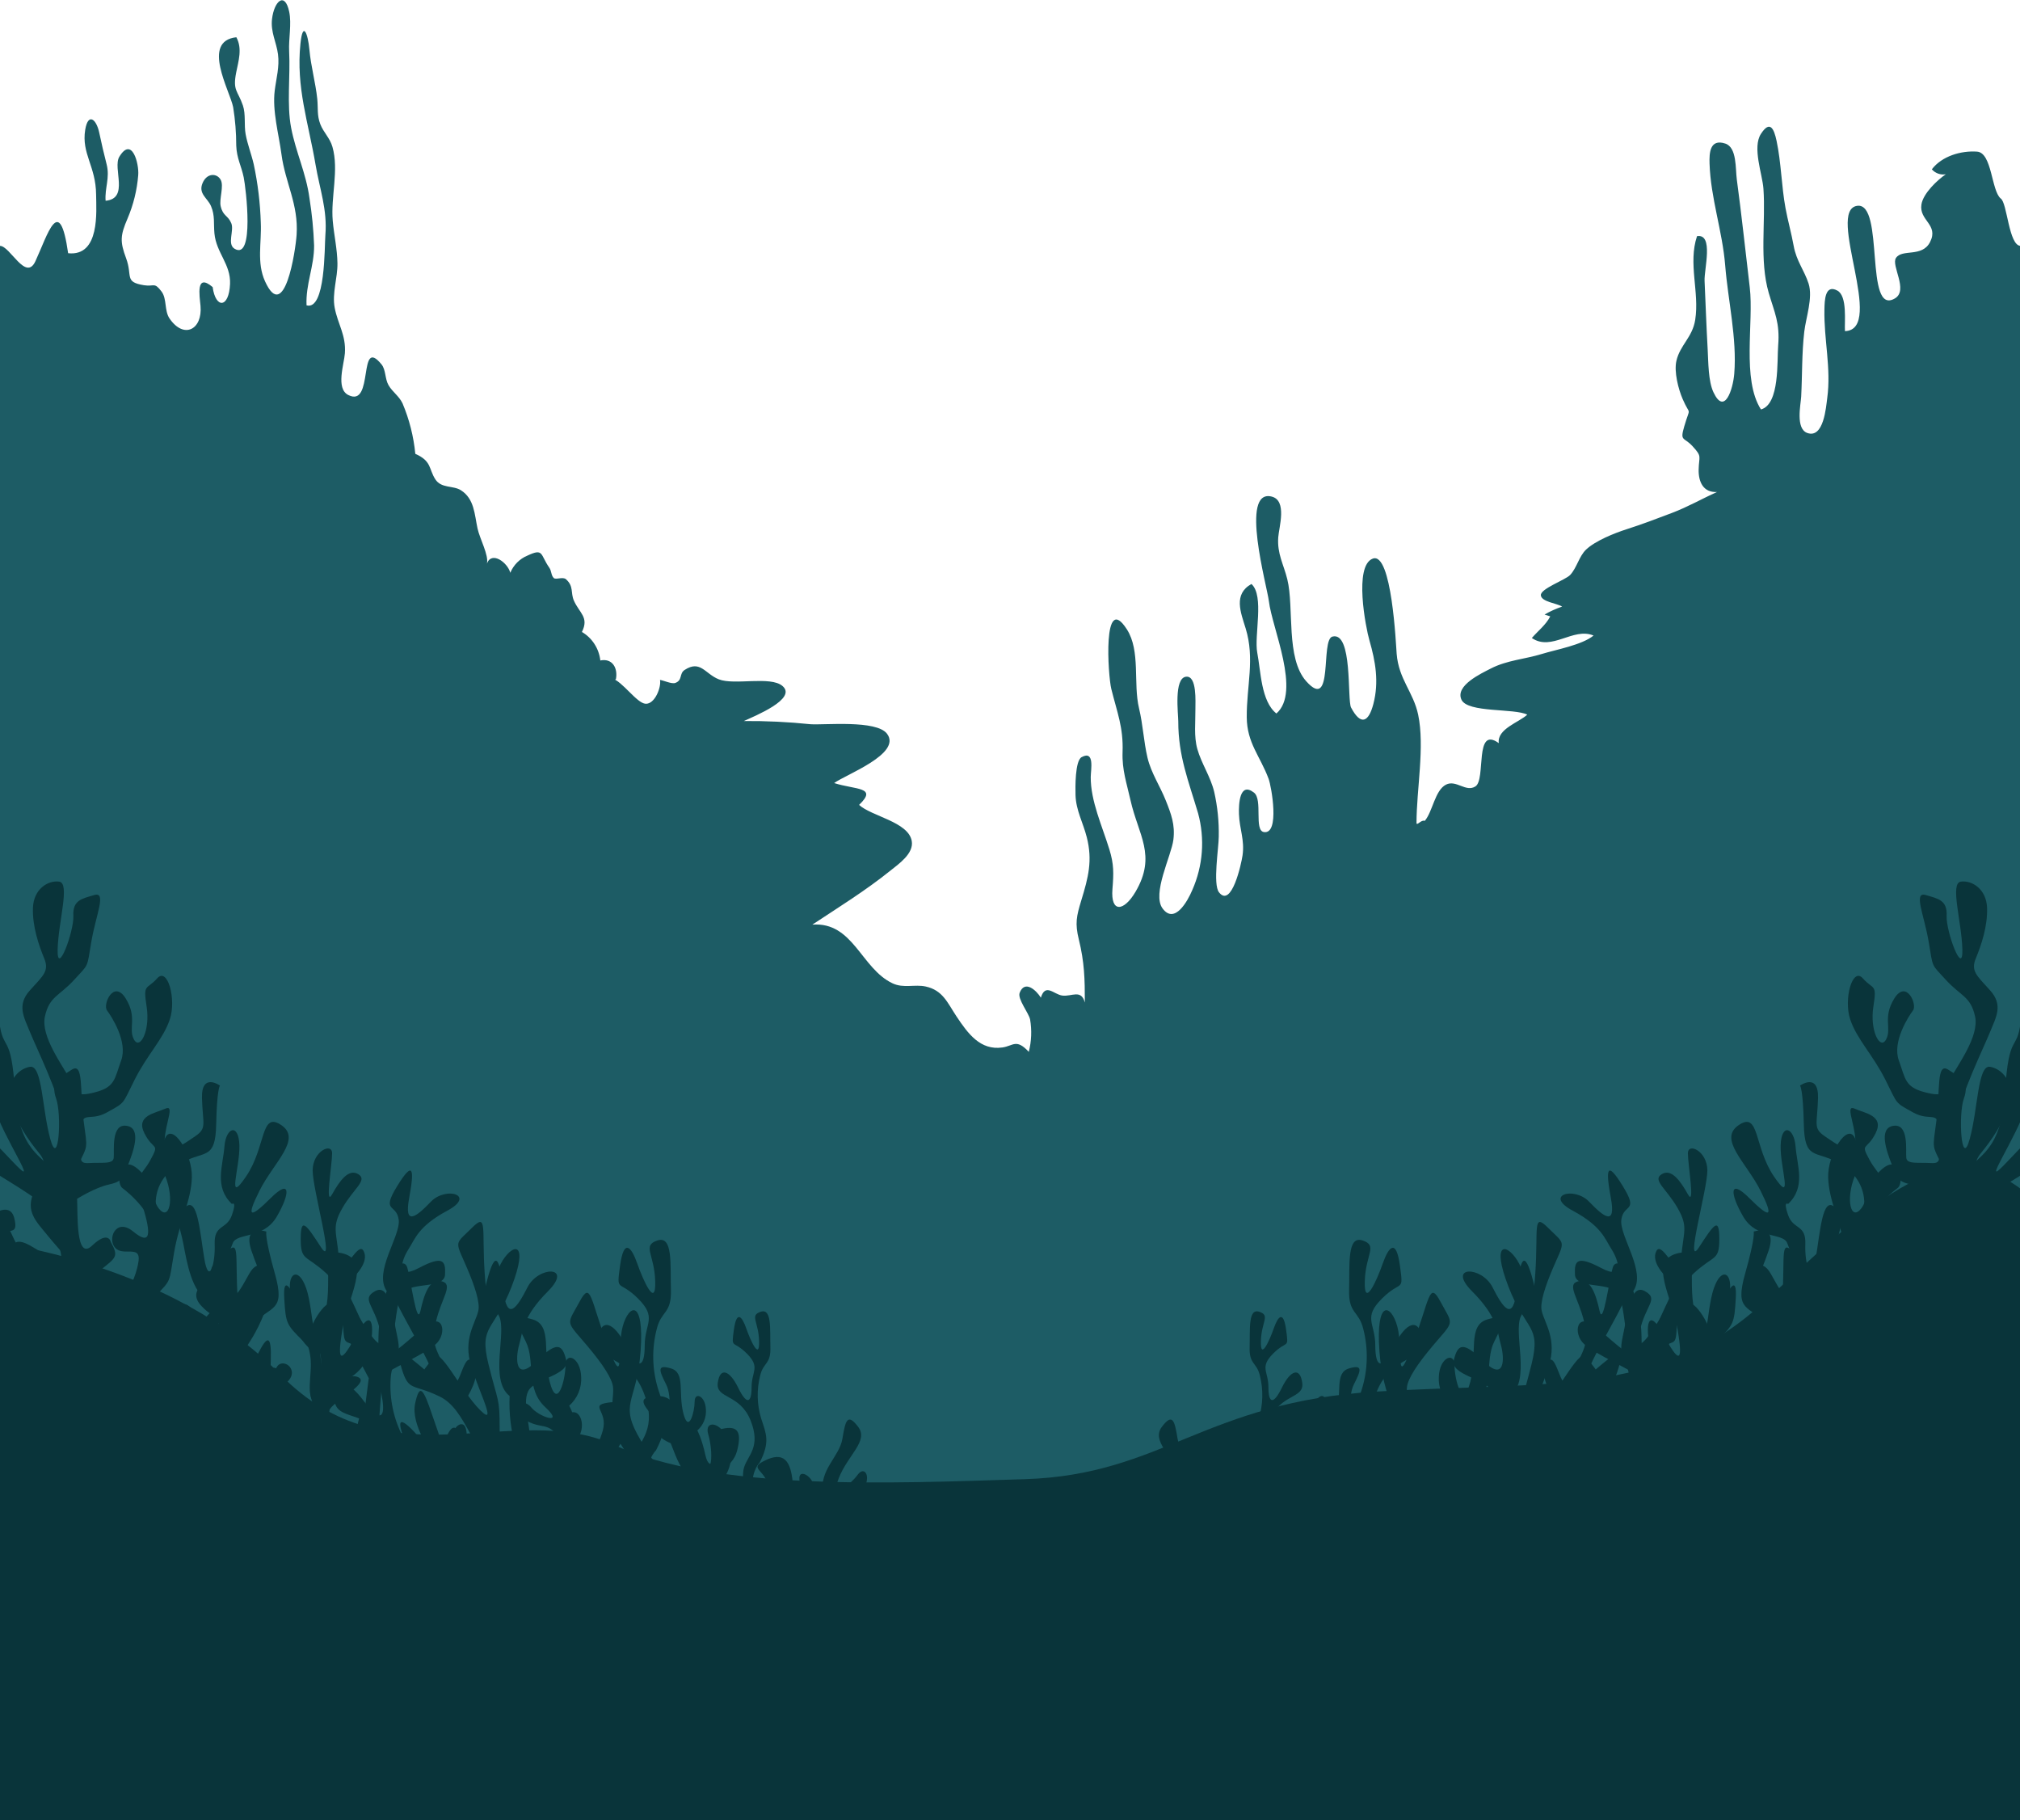 <svg width="1512" height="1362" viewBox="0 0 1512 1362" fill="none" xmlns="http://www.w3.org/2000/svg">
<path d="M0 184C7.5 184 19.314 210.994 26.5 195.5C35.673 175.722 44.5 144 51 189.5C75.043 192.06 72.04 157.898 71.936 145.608C71.756 124.322 60.864 114.968 63.781 97.142C65.911 84.129 72.098 89.037 74.262 99.188C76.128 107.938 77.588 114.298 79.808 122.962C82.403 133.088 78.308 140.779 79.049 150.243C96.961 148.61 84.126 125.84 89.335 117.279C98.806 101.714 104.182 122.537 103.46 131.06C102.568 142.234 99.88 153.181 95.505 163.462C89.983 176.281 89.74 180.756 94.395 193.278C99.361 206.634 92.793 211.04 107.78 213.45C115.456 214.684 115.405 210.845 120.915 218.16C125.076 223.683 122.866 232.491 126.946 238.411C137.743 254.079 151.691 246.559 150.08 228.842C149.395 221.311 146.354 203.978 159.176 214.851C161.376 231.067 171.406 230.829 172.191 212.467C172.818 197.805 161.921 189.247 160.517 174.808C159.774 167.156 161.033 161.446 157.919 154.178C155.328 148.131 148.191 144.972 151.658 136.927C154.992 129.19 162.503 129.574 165.198 134.574C167.735 139.281 163.969 148.961 165.175 154.266C166.905 161.876 170.511 160.928 173.097 166.982C175.452 172.494 169.787 182.68 175.586 186.158C190.643 195.191 184.071 140.694 182.421 132.727C180.617 124.018 177.189 118.501 176.83 108.983C176.834 99.342 176.063 89.717 174.526 80.205C172.116 67.919 150.434 30.782 176.913 27.875C181.523 36.386 178.501 45.584 176.797 54.222C174.071 68.038 177.964 67.687 181.807 78.892C184.052 85.434 182.597 93.54 183.857 100.435C185.226 107.935 188.207 115.442 189.937 122.996C193.001 137.391 194.769 152.043 195.219 166.768C195.883 181.722 192.014 196.567 198.402 210.578C212.89 242.356 221.198 188.015 222.021 175.64C223.529 152.957 213.483 136.702 210.694 115.553C208.665 100.171 203.715 83.038 205.648 67.671C206.792 58.576 209.308 49.924 208.095 40.634C206.917 31.609 202.459 23.983 203.613 14.238C205.197 0.878 213.206 -6.555 216.457 8.731C218.407 17.901 215.933 29.125 216.43 38.522C217.403 56.92 214.539 78.019 217.913 95.621C221.412 113.875 229.129 129.588 231.636 148.281C233.516 160.001 234.675 171.829 235.105 183.697C235.238 199.268 228.71 212.725 229.454 228.51C243.758 232.484 242.829 184.687 243.55 175.88C245.1 156.931 239.32 141.611 236.211 123.313C230.835 91.682 221.51 65.371 224.875 32.77C226.692 15.16 230.521 25.177 231.609 37.294C232.72 49.678 236.214 61.905 237.463 73.9C238.2 80.976 237.153 86.191 239.767 92.968C242.123 99.075 246.93 103.223 248.828 109.873C253.848 127.466 247.466 147.292 249.064 165.278C250.005 175.87 252.444 186.428 252.583 197.087C252.727 208.12 248.457 219.377 250.52 230.317C252.835 242.591 259.112 250.789 258.156 264.371C257.584 272.487 251.155 290.77 260.686 295.606C280.236 305.525 267.705 250.934 285.537 272.641C288.893 276.727 288.043 283.394 290.794 288.199C293.77 293.398 298.599 296.207 301.308 301.872C306.379 313.878 309.602 326.611 310.862 339.622C323.313 345.154 320.786 350.803 325.844 358.682C330.326 365.665 339.159 363.153 345.014 366.89C355.118 373.339 355.145 384.9 357.453 395.561C359.097 403.155 365.992 415.553 364.476 421.751C368.071 412.065 380.05 421.112 381.962 428.647C384.388 422.805 388.987 418.185 394.747 415.804C407.074 410.032 404.208 414.906 411.147 424.816C412.939 427.374 412.394 430.443 414.482 432.54C416.01 434.075 421.306 431.405 423.646 433.484C429.63 438.802 426.966 443.504 429.559 449.442C433.635 458.778 441.102 461.888 435.571 472.933C439.346 475.136 442.561 478.215 444.956 481.921C447.351 485.627 448.86 489.856 449.36 494.267C458.408 492.422 462.589 499.963 461.032 508.234C459.193 509.649 459.357 507.901 457.715 507.45C465.985 509.762 476.579 526.351 483.3 526.668C490.189 526.994 495.066 514.3 494.026 508.825C496.783 509.19 502.797 512.07 505.496 511.074C511.063 509.021 508.245 504.096 512.471 501.348C524.313 493.649 527.711 504.304 538.026 508.371C549.759 512.998 576.633 505.691 585.68 513.344C596.993 522.916 564.88 535.873 556.782 539.588C573.446 539.46 590.104 540.258 606.683 541.976C616.91 542.716 656.056 538.565 663.965 549.114C675.219 564.126 632.946 579.664 624.381 586.008C640.47 591.145 657.226 588.761 643.043 602.346C652.298 610.897 679.988 615.017 682.465 629.395C684.091 638.831 672.594 646.618 666.336 651.657C648.046 666.382 627.609 679.036 608.064 691.942C638.723 689.721 644.496 724.825 668.139 735.91C676.317 739.744 684.683 736.463 692.89 738.259C705.728 741.068 709.18 750.428 715.873 760.51C724.608 773.666 733.834 786.215 750.308 783.881C758.499 782.721 760.631 777.015 770.068 787.164C772.088 779.255 772.423 770.995 771.049 762.943C770.099 758.151 761.472 747.587 763.232 742.982C766.979 733.184 775.552 740.892 779.099 746.6C782.548 735.474 788.8 744.199 795.126 745.032C802.234 745.968 809.286 740.028 812.026 750.265C812.032 732.485 811.696 720.043 807.54 703.152C804.545 690.976 805.735 685.727 809.407 673.673C814.604 656.612 817.915 644.084 813.482 626.589C810.718 615.681 805.38 606.415 805.041 594.997C804.876 589.425 804.649 569.307 809.612 566.614C819.594 561.197 816.457 576.211 816.429 581.539C816.334 599.537 824.993 618.113 830.415 635.76C833.815 646.83 833.637 653.532 832.685 665.29C831.223 683.375 841.233 682.222 849.961 667.356C865.947 640.126 852.001 624.883 846.176 598.775C843.355 586.13 839.782 576.169 840.261 562.822C840.926 544.289 836.183 533.157 831.817 515.524C829.37 505.644 825.154 442.384 843.49 470.993C853.857 487.167 848.075 511.408 852.593 530.106C855.517 542.208 856.064 554.907 858.909 566.983C861.604 578.421 868.287 588.186 872.599 599.033C876.606 609.114 879.72 617.21 878.287 628.472C876.748 640.57 862.079 668.872 870.218 679.87C879.181 691.983 888.934 674.424 892.435 666.097C900.443 648.056 901.984 627.714 896.788 608.63C889.602 584.32 881.927 565.804 881.956 539.86C881.962 534.311 878.507 507.477 887.783 506.421C896.089 505.475 894.725 525.417 894.776 530.684C894.872 540.504 893.551 550.98 896.207 560.47C899.266 571.402 906.125 581.205 908.854 592.614C911.333 603.607 912.477 614.87 912.259 626.149C912.245 634.397 907.736 661.779 912.439 667.769C921.875 679.786 929.137 646.48 930.052 640.214C931.76 628.521 927.757 620.428 927.383 609.218C927.134 601.753 927.793 584.828 938.6 593.131C945.397 598.352 938.462 621.457 946.031 622.676C958.117 624.622 951.706 588.577 949.577 582.848C943.26 565.848 933.366 556.058 933.215 536.813C933.03 513.389 939.433 493.134 932.363 470.162C928.725 458.344 922.996 444.672 936.728 437.027C946.566 445.936 938.601 475.636 941.081 488.455C943.737 502.192 943.883 524.835 955.405 533.952C973.986 517.765 952.155 470.157 949.785 449.913C948.5 438.943 927.747 365.559 951.881 371.622C963.622 374.571 957.314 394.539 956.78 402.137C955.908 414.533 960.809 422.272 963.568 433.511C968.808 454.865 962.229 492.527 977.79 509.886C998.451 532.935 988.25 478.82 997.315 476.403C1012.65 472.315 1008.29 523.791 1011.3 529.5C1018.63 543.375 1024.45 540.382 1027.99 526.812C1032.28 510.37 1029.59 494.995 1025.03 479.214C1022.24 469.581 1013.26 423.328 1027.56 418.044C1041.81 412.777 1044.91 482.88 1045.42 489.281C1046.96 508.424 1057.93 517.825 1061.52 534.877C1066.55 558.81 1060.28 590.992 1060.28 615.765C1060.28 618.544 1063.83 613.145 1066.46 614.293C1072.36 607.45 1074.05 591.39 1082.36 587.183C1090 583.316 1097.21 593.126 1104.39 588.501C1112.43 583.327 1103.39 542.767 1121.87 556.129C1120.4 545.513 1137.13 540.52 1143.18 534.826C1133.81 529.925 1098.51 533.602 1093.92 523.608C1089.1 513.112 1108.37 504.171 1115.86 500.313C1128.11 494.008 1141.24 493.359 1154.04 489.416C1164.69 486.136 1184.15 482.702 1192.81 475.616C1177.53 469.18 1161.5 487.668 1146.59 477.456C1151.21 472.143 1157.1 467.666 1160.39 461.267C1158.97 460.926 1157.14 460.133 1156.11 459.897C1160.3 457.49 1164.71 455.498 1169.27 453.95C1165.49 451.457 1153.93 450.465 1153.35 445.552C1152.78 440.61 1171.73 434.044 1175.26 430.305C1180.27 425.005 1181.95 416.268 1187.21 411.276C1194.16 404.671 1208.58 398.936 1217.41 396.105C1229.3 392.292 1239.71 388.326 1251.45 383.866C1263.7 379.213 1273.64 373.371 1285.22 368.189C1274.75 368.756 1271.3 360.318 1271.46 351.529C1271.66 341.138 1274.31 341.948 1266.86 333.876C1260.35 326.823 1257.35 330.551 1260.66 319.18C1265.33 303.12 1265.38 312.189 1259.55 298.758C1256.24 291.145 1252.94 278.206 1254.81 270.055C1257.53 258.183 1266.83 252.489 1268.89 239.335C1272.16 218.502 1263.42 197.204 1270.24 176.739C1282.91 174.638 1275.51 201.557 1275.9 210.152C1276.65 227.082 1277.27 244.531 1278.23 261.688C1278.75 271.011 1278.62 285.159 1282.54 293.533C1290.83 311.219 1297.18 291.354 1298.12 279.624C1300.24 253.29 1293.44 224.916 1291.33 198.631C1289.27 172.941 1280.42 148.137 1279.62 122.32C1279.39 114.669 1279.75 103.599 1291.42 107.443C1300.2 110.337 1298.92 126.191 1300.05 134.496C1303.7 161.484 1306.49 188.063 1309.72 215.084C1312.84 241.245 1303.6 283.805 1318.11 306.42C1332.27 302.554 1330.05 269.875 1330.99 258.53C1332.38 241.556 1328.23 233.904 1323.94 219.232C1316.81 194.779 1321.74 166.058 1319.95 141.12C1319.17 130.299 1311.49 110.352 1318.09 100.176C1324.75 89.917 1327.79 95.978 1329.79 105.404C1333.28 121.826 1333.44 139.259 1336.47 155.696C1338.22 165.169 1340.87 174.471 1342.59 183.998C1344.65 195.421 1350.5 202.179 1353.75 212.208C1357.13 222.69 1351.74 237.749 1350.52 248.236C1348.64 264.447 1349.06 280.536 1348.21 296.822C1347.91 302.675 1343.81 320.868 1352.82 324.026C1365.11 328.336 1366.81 304.605 1367.7 297.999C1370.78 275.4 1365.14 254.103 1365.61 231.583C1365.75 224.903 1365.98 212.447 1375.27 217.45C1382.94 221.577 1380.52 240.868 1380.97 247.807C1411.66 246.8 1366.62 157.376 1390.11 154.035C1410.86 151.083 1395.24 237.079 1418.4 223.298C1428.65 217.197 1415.43 198.775 1419.14 193.077C1423.74 185.998 1438.71 192.894 1444.69 181.107C1451.35 167.981 1436.31 165.08 1438.22 153.011C1439.55 144.595 1450.33 134.581 1456.48 130.404C1454.57 130.745 1452.61 130.585 1450.78 129.94C1448.95 129.295 1447.31 128.185 1446.01 126.715C1453.6 116.75 1468.01 112.611 1479.86 113.471C1491.1 114.288 1490.5 142.5 1497.5 148.5C1502.5 151.5 1503.5 183.998 1512.5 183.998C1521.5 183.998 1521.5 196.715 1521.5 196.715L1512 1363H-1.5L0 184Z" fill="#1D5C65"/>
<path d="M881.961 1231.14C885.472 1221.97 896.879 1210.55 899.838 1206.55C909.988 1193.09 920.163 1179.61 929.773 1165.73C932.267 1162.11 936.026 1157.95 937.324 1153.65C939.492 1146.55 917.42 1136.03 918.383 1113.73C919.33 1091.46 926.072 1086.39 939.586 1093.06C953.117 1099.72 937.024 1099.36 936.472 1115.98C935.957 1132.6 942.056 1146.69 951.948 1129.05C961.873 1111.38 969.15 1104.55 969.15 1104.55C966.783 1100.71 965.328 1096.38 964.899 1091.89C964.47 1087.4 965.077 1082.87 966.674 1078.65C971.937 1063.48 985.254 1062.33 981.831 1073.55C978.408 1084.79 977.375 1111.55 990.337 1090.29C1003.28 1069.08 1001.64 1044.71 1019.11 1044.82C1036.57 1044.92 1031.45 1051.14 1019.05 1064.16C1006.65 1077.19 1008.3 1101.54 987.775 1111.46C967.25 1121.41 990.784 1120.76 999.06 1114.88C1007.33 1108.98 1027.38 1117.61 1006.38 1124.84C1000.15 1127.23 993.436 1128.05 986.82 1127.22C981.52 1126.69 977.597 1126.17 969.874 1131.87L944.6 1168.09C944.6 1168.09 972.84 1154.05 972.093 1169.31C971.328 1184.55 975.206 1182.5 951.207 1180.4C935.157 1179.02 925.539 1192.63 917.798 1204.28C910.521 1215.18 904.877 1234.51 892.431 1240.51C889.653 1241.83 885.937 1243.33 883.21 1241.08C880.38 1238.75 880.397 1235.17 881.961 1231.14Z" fill="#09343A"/>
<path d="M920.034 1236.83C916.068 1230.47 914.357 1218.28 913.307 1214.65C909.763 1202.28 906.229 1189.89 902.203 1177.68C901.154 1174.51 900.353 1170.31 898.34 1167.54C895.012 1162.96 878.47 1171.61 865.36 1160.81C852.251 1150 852.27 1143.56 862.523 1138.39C872.776 1133.19 865.189 1142.86 875.039 1150.79C884.904 1158.71 896.276 1161.46 890.083 1147.33C883.906 1133.19 883.097 1125.62 883.097 1125.62C879.676 1125.3 876.374 1124.21 873.444 1122.41C870.515 1120.62 868.037 1118.17 866.204 1115.26C859.391 1105.08 864.819 1096.44 870.075 1103.69C875.322 1110.92 891.132 1123.8 884.164 1106.15C877.18 1088.53 861.61 1078.36 869.715 1067.74C877.8 1057.15 879.211 1063.13 881.43 1076.67C883.665 1090.19 899.235 1100.36 895.846 1117.41C892.464 1134.5 902.883 1119.84 903.107 1112.11C903.313 1104.35 917.782 1096.09 912.517 1112.2C911.111 1117.09 908.529 1121.56 904.998 1125.22C902.236 1128.22 900.104 1130.37 900.044 1137.68L910.451 1169.71C910.451 1169.71 914.908 1146.03 923.802 1153.49C932.731 1160.94 933.28 1157.65 920.98 1171.32C912.774 1180.47 916.629 1192.59 920.163 1202.66C923.423 1212.08 932.593 1224.39 930.528 1234.72C930.082 1237.03 929.273 1239.96 926.657 1240.61C923.94 1241.26 921.754 1239.62 920.034 1236.83Z" fill="#09343A"/>
<path d="M920.239 1239.26C920.239 1239.26 953.4 1196.39 974.484 1178.24C995.576 1160.08 999.876 1152.37 1007.62 1126.97C1015.37 1101.57 1014.92 1107.23 1032.2 1078.27C1049.44 1049.29 1035.36 1050.84 1032.53 1011.28C1029.67 971.718 1041.35 975.902 1045.93 992.754C1050.52 1009.62 1043.95 1041.83 1057.13 1007.09C1070.3 972.372 1069.52 957.946 1078.2 974.102C1086.88 990.276 1088.78 988.278 1076.78 1002.07C1064.82 1015.87 1056.1 1027.43 1053.59 1035.7C1051.07 1043.96 1058.15 1059.01 1049.41 1077C1040.68 1095.03 1006.66 1127.97 1027.56 1116.84C1048.42 1105.75 1075.26 1075.14 1077.74 1086.2C1080.18 1097.26 1089.01 1104.45 1071.89 1109.6C1054.76 1114.75 1031.87 1123.94 1027.8 1133.06C1027.8 1133.06 1021.11 1140.08 1013.92 1142.43C1006.75 1144.76 1021.45 1151.79 986.724 1180.66C951.98 1209.5 951.319 1220.26 966.251 1207.35C981.193 1194.46 1020.58 1184.4 1024 1173.19C1027.42 1161.96 1030.89 1131.4 1038.39 1132.39C1045.85 1133.35 1045.61 1153.27 1040.2 1162.6C1034.75 1171.93 1050.68 1151.55 1064.27 1132.45C1077.89 1113.34 1082.28 1109.51 1080.8 1127.12C1079.34 1144.76 1056.1 1163.53 1043.37 1171.29C1036.14 1175.71 1043.69 1171.91 1053.07 1168.14C1060.17 1165.25 1068.38 1162.35 1071.8 1163.1C1079.68 1164.84 1084.23 1173.3 1071.98 1177.33C1059.73 1181.4 1039.19 1176.49 1031.22 1185.7C1023.22 1194.89 1020 1199.07 1003.4 1202.45C986.819 1205.82 971.411 1216.01 958.896 1231.57C946.355 1247.16 906.494 1267.37 920.239 1239.26Z" fill="#09343A"/>
<path d="M1095.83 1188.43C1095.83 1188.43 1113.87 1116.48 1112.58 1112.21C1111.29 1107.95 1084.99 1085.81 1078.58 1074.85C1072.22 1063.89 1080.77 1046.47 1092.67 1064.91C1104.54 1083.33 1115.27 1103.35 1114.63 1086.38C1113.96 1069.4 1121.5 1051.05 1116.72 1041.21C1111.93 1031.39 1085.38 1029.16 1088.21 1017.78C1091.06 1006.36 1094.69 1002.95 1110.62 1018.74C1126.54 1034.5 1126.26 1016.34 1123.43 1006.47C1120.6 996.592 1121.28 985.833 1101.94 966.424C1082.57 947.04 1109.05 947.307 1117.16 963.291C1125.22 979.265 1132.57 989.225 1135.24 965.546C1137.94 941.823 1141.05 933.733 1147.65 958.944C1154.2 984.164 1144.08 972.707 1138.34 985.162C1132.6 997.626 1145.9 1032.61 1130.57 1044.74C1131.13 1057.57 1129.63 1070.39 1126.11 1082.74C1120.36 1101.66 1122.57 1104.92 1136.73 1084.01C1150.87 1063.13 1166.89 1053.14 1162.98 1046.79C1159.08 1040.46 1151.23 1025.83 1158.69 1018.39C1166.12 1010.96 1168.57 1049.77 1176.65 1029.64C1184.73 1009.48 1189.96 1007.21 1185.75 989.157C1181.5 971.105 1172.23 961.217 1181.37 958.832C1190.53 956.414 1194.59 968.609 1197.3 981.03C1199.97 993.459 1204.49 957.411 1207.2 948.555C1209.9 939.681 1223.16 951.439 1218.48 966.794C1213.79 982.167 1175.96 1040.4 1193.42 1025.65C1210.86 1010.93 1216.82 1006.28 1211.41 1023.99C1206 1041.72 1203.47 1035.13 1182.97 1045.07C1162.43 1055.02 1158.99 1087.53 1134.05 1107.72L1123.75 1118.14C1123.75 1118.14 1113.46 1179.55 1112.36 1183.1C1111.26 1186.64 1095.83 1188.43 1095.83 1188.43Z" fill="#09343A"/>
<path d="M1142.91 1180.7C1142.91 1180.7 1151.17 1159.98 1146.38 1150.15C1141.62 1140.33 1120.63 1119.81 1133.58 1119.84C1146.55 1119.88 1151.03 1147.67 1158.42 1131.87C1165.86 1116.05 1174.82 1099.38 1169.99 1087.59C1165.13 1075.81 1170.98 1058.88 1177.68 1075.1C1184.42 1091.32 1177.81 1100.29 1192.22 1082.7C1206.65 1065.12 1217.38 1055.47 1210.06 1075.2C1202.76 1094.92 1201.98 1095.32 1184.96 1104.38C1184.96 1104.38 1181.17 1101.95 1175.08 1115.59C1168.97 1129.23 1170.12 1148.92 1159.17 1150.77C1159.17 1150.77 1161.38 1166.92 1154.57 1176.47C1147.76 1186.03 1142.91 1180.7 1142.91 1180.7Z" fill="#09343A"/>
<path d="M1181.27 1169.71C1181.27 1169.71 1182.13 1168.71 1183.32 1167.03C1186.86 1161.96 1193.24 1150.59 1187.53 1140.65C1179.92 1127.37 1198.58 1121.39 1199.68 1132.7C1200.78 1143.99 1200.47 1147.12 1205.99 1126.85C1211.52 1106.58 1214.73 1108.85 1217.52 1125.17C1220.32 1141.49 1208.25 1144.96 1203.33 1158.95C1198.41 1172.94 1181.27 1169.71 1181.27 1169.71Z" fill="#09343A"/>
<path d="M1230.27 1168.37C1230.27 1168.37 1237.18 1162.73 1228.24 1151.66C1219.32 1140.56 1219.17 1128.25 1230.03 1137.33C1240.87 1146.42 1243.4 1152.98 1250.06 1131.14C1256.72 1109.28 1260.35 1112.28 1250.14 1105.35C1239.94 1098.4 1226.64 1093.11 1228.08 1073.52C1229.51 1053.99 1240.32 1048.19 1243.9 1064.13C1247.48 1080.03 1248.58 1091.34 1259.35 1083.63C1270.12 1075.9 1264.62 1053.6 1264.36 1043.86C1264.07 1034.1 1240.91 1033.53 1235.79 1012.01C1230.7 990.473 1233.88 977.898 1245.05 998.685C1256.22 1019.47 1260.19 1021.3 1255.77 995.457C1251.31 969.608 1234.36 944.492 1254.39 938.295C1274.45 932.063 1261.05 958.996 1269.87 987.46C1278.7 1015.93 1276.78 981.815 1282.77 964.28C1288.78 946.723 1297.79 953.315 1294.27 969.023C1290.77 984.733 1292.87 1003.45 1274.48 1012.72C1274.48 1012.72 1271.23 1008.51 1271.78 1021.59C1272.35 1034.65 1283.87 1032.97 1278.41 1048.75C1272.97 1064.52 1273.08 1083.24 1283.29 1062.47C1293.53 1041.7 1303.59 1015.05 1310.57 1026.2C1317.54 1037.33 1311.18 1041.22 1303.52 1055.68C1295.88 1070.14 1285.3 1092.08 1269.29 1095.66C1253.3 1099.22 1263.83 1096.59 1267.72 1109.35C1271.58 1122.18 1260.03 1136.71 1253.19 1152.71C1246.39 1168.71 1221.06 1211.38 1230.27 1168.37Z" fill="#09343A"/>
<path d="M1251.24 1167.61C1251.24 1167.61 1295.56 1137.09 1303.63 1123.44C1311.66 1109.75 1321.22 1099.72 1315.98 1080.73C1310.75 1061.73 1325.91 1050.18 1332.63 1036.73C1339.32 1023.27 1338.66 1006.28 1323.74 991.481C1308.8 976.633 1298.17 981.815 1306.22 953.264C1314.28 924.739 1312.61 921.675 1312.61 921.675C1312.61 921.675 1330.7 915.529 1323.79 936.014C1316.91 956.518 1312.43 958.386 1319.95 967.742C1327.48 977.105 1339.48 992.996 1343.21 978.638C1346.94 964.299 1343.73 947.186 1350.37 953.048C1356.99 958.928 1372.48 965.547 1361.03 977.571C1349.58 989.596 1346.4 980.903 1349.8 997.385C1353.19 1013.91 1360.64 1012.91 1345.52 1034.81C1330.45 1056.72 1329.1 1065.32 1346.17 1058.22C1363.25 1051.12 1365.15 1070.41 1356.46 1075.51C1352.98 1077.57 1349.11 1076.51 1345.6 1075.44C1340.31 1073.84 1335.8 1072.25 1334.63 1081.2C1332.67 1096.09 1336.76 1101.82 1333.47 1110.5C1330.17 1119.19 1300.37 1148.88 1271.08 1168.44C1241.81 1187.98 1251.24 1167.61 1251.24 1167.61Z" fill="#09343A"/>
<path d="M1303.04 1174.21C1303.04 1174.21 1346.72 1164.83 1338.1 1150.61C1329.47 1136.4 1320.82 1113.78 1337.62 1118.21C1354.41 1122.64 1339.39 1154.87 1364.73 1112.21C1364.73 1112.21 1372.34 1110.63 1362.93 1096.82C1353.52 1083.03 1351.33 1081.7 1361.46 1071.87C1361.46 1071.87 1366.11 1062.96 1375.4 1079.3C1384.67 1095.66 1394.41 1057.3 1398.61 1045.69C1398.61 1045.69 1387.06 1032.51 1377.09 1026.92C1367.12 1021.34 1367.26 1018.78 1366.34 1006.91C1365.42 995.027 1364.08 973.973 1377.08 975.952C1390.07 977.95 1380.46 998.918 1379.42 1004.42C1378.39 1009.92 1387.84 1010.81 1397.15 1014.27C1406.47 1017.74 1405.01 1014.06 1411.3 993.392C1417.61 972.708 1408.09 982.752 1395.75 969.988C1383.42 957.249 1385.67 960.493 1381.7 937.366C1377.72 914.246 1368.88 898.658 1368.41 881.098C1367.91 863.539 1382.95 839.698 1388.4 851.67C1393.82 863.609 1398.59 858.616 1389.87 876.623C1381.14 894.621 1384.59 913.076 1392.01 905.648C1399.47 898.219 1394.27 887.631 1408.47 875.134C1422.64 862.645 1425.41 885.429 1420.42 889.079C1415.41 892.728 1396.21 908.883 1397.07 925.238C1397.92 941.609 1395.34 947.919 1410.1 956.897C1424.88 965.891 1424.95 961.381 1433.54 952.368C1442.13 943.356 1466.92 925.685 1468.25 908.651C1469.54 891.643 1461.83 889.31 1453.92 872.741C1446 856.145 1446.52 860.845 1449.44 838.475C1452.37 816.139 1449.24 794.559 1458.41 800.567C1467.63 806.566 1474.37 809.898 1469.98 822.103C1465.63 834.326 1468.11 875.091 1474.35 852.454C1480.61 829.833 1480.29 796.841 1489.55 798.338C1498.84 799.852 1507.94 810.345 1504.01 825.289C1500.1 840.239 1490.08 853.985 1482.89 862.781C1475.66 871.571 1479.34 876.537 1486.44 891.575C1493.49 906.602 1484.69 914.263 1476.33 924.67C1467.97 935.033 1436.16 969.273 1431.24 983.278C1426.33 997.274 1410.67 1042.23 1423.31 1030.55C1435.95 1018.88 1455.89 1023.6 1473.63 976.073C1491.36 928.552 1492.66 947.652 1503.18 923.741C1513.72 899.82 1532.36 906.731 1527.07 921.908C1521.8 937.099 1509.74 940.524 1502.4 951.851C1495.05 963.197 1496.89 965.675 1491.29 984.001C1485.7 1002.32 1437.55 1041.29 1449.37 1036.5C1461.2 1031.67 1497.77 1005.29 1495.29 1021.96C1495.29 1021.96 1502.03 1031.73 1486.92 1038.8C1471.81 1045.84 1441.91 1050.36 1421.57 1059.69C1421.57 1059.69 1418.94 1057.61 1411.48 1071.47C1404.01 1085.36 1388.58 1101.98 1402.25 1099.66C1415.91 1097.34 1435.66 1087.83 1437.92 1097.53C1440.13 1107.22 1439.05 1110.78 1407.95 1114.93C1376.88 1119.1 1387.82 1117.24 1379.63 1133.47C1371.44 1149.7 1369.51 1143.33 1377.21 1152.09C1384.89 1160.87 1387.05 1175.07 1401.98 1168.6C1416.91 1162.15 1424.36 1169.58 1431.02 1154.15C1437.66 1138.73 1434.79 1141.72 1424.48 1130.9C1414.17 1120.04 1413.5 1115.96 1429.8 1124.1C1446.11 1132.26 1440.63 1133.19 1448.33 1120.68C1452.41 1114.3 1455.97 1107.61 1458.99 1100.67C1458.99 1100.67 1461.07 1098.08 1453.25 1091.84C1445.42 1085.61 1435.9 1089.19 1443.77 1076.07C1451.68 1062.98 1464.1 1079.64 1469.24 1088.3C1474.37 1096.92 1471.92 1085.86 1481.71 1070.76C1491.49 1055.65 1498.75 1070.11 1491.77 1080.25C1491.77 1080.25 1484.16 1103.1 1470.1 1106.61C1465.21 1112.72 1460.69 1119.11 1456.54 1125.74C1450.13 1136.05 1451.68 1135.23 1459.77 1136.36C1467.84 1137.53 1486.66 1143.86 1465.55 1147.16C1444.45 1150.47 1452.82 1154.94 1457.06 1160.08C1459.09 1162.51 1460.57 1160.48 1462.22 1158.48C1464.1 1156.22 1466.16 1153.94 1469.39 1157.98C1475.47 1165.63 1480.87 1184.03 1458.55 1178.61C1436.23 1173.14 1439.72 1178.7 1428.66 1183.1C1424.41 1184.8 1422 1183.62 1419.34 1182.44C1415.03 1180.57 1410.08 1178.67 1395.85 1188.68C1372.75 1204.94 1386.17 1207.68 1372.75 1204.94C1359.31 1202.17 1303.04 1174.21 1303.04 1174.21Z" fill="#09343A"/>
<path d="M1041.72 1185.11V1132.75C1041.72 1132.75 1041.17 1131.64 1052.36 1122.73C1063.56 1113.81 1068.05 1109.35 1062.45 1101.55C1056.85 1093.75 1050.68 1103.22 1041.72 1115.48C1032.78 1127.74 1041.17 1103.22 1037.24 1090.41C1033.33 1077.61 1019.35 1069.24 1030.52 1041.38C1041.72 1013.54 1066.92 1019.11 1064.67 1002.4C1062.45 985.679 1052.36 989.011 1043.42 1007.41C1034.46 1025.77 1029.42 1023.57 1029.42 1006.85C1029.42 990.129 1019.88 986.23 1034.46 971.752C1049.01 957.265 1050.68 967.878 1047.89 947.254C1045.1 926.614 1039.49 932.753 1035.01 945.559C1030.52 958.386 1020.99 979.533 1021.56 958.927C1022.13 938.33 1031.65 932.201 1019.88 928.302C1008.13 924.403 1010.35 946.688 1009.83 965.073C1009.26 983.432 1017.08 980.67 1020.45 994.588C1024.26 1009.45 1023.88 1025.07 1019.35 1039.72C1014.31 1055.31 1009.83 1063.68 1020.99 1085.4C1020.99 1085.4 1028.85 1092.63 1028.85 1110.48C1028.85 1128.29 1028.29 1173.42 1029.42 1179C1030.52 1184.56 1027.17 1197.37 1041.72 1185.11Z" fill="#09343A"/>
<path d="M1043.97 1184.03C1044.61 1175.21 1051.42 1162.35 1052.97 1158.13C1058.16 1143.86 1063.41 1129.54 1068.05 1115.08C1069.25 1111.28 1071.39 1106.72 1071.39 1102.65C1071.39 1095.99 1049.58 1092.63 1044.54 1073.14C1039.49 1053.65 1043.97 1047.51 1057.4 1049.75C1070.82 1051.97 1056.85 1055.88 1060.76 1070.38C1064.68 1084.83 1073.65 1095.42 1077.55 1077.61C1081.47 1059.78 1085.95 1051.97 1085.95 1051.97C1082.9 1049.27 1080.51 1045.91 1078.95 1042.15C1077.4 1038.38 1076.72 1034.31 1076.98 1030.25C1077.55 1015.76 1088.75 1011.3 1088.75 1021.89C1088.75 1032.47 1094.91 1055.88 1100.53 1034.15C1106.1 1012.41 1098.26 991.79 1113.37 987.366C1128.51 982.899 1125.7 989.58 1118.44 1004.05C1111.15 1018.54 1118.98 1039.16 1103.87 1053.08C1088.75 1067.01 1108.9 1060.33 1114.51 1053.08C1120.1 1045.85 1139.69 1048.07 1123.46 1059.78C1107.21 1071.47 1103.31 1062.54 1093.78 1075.37L1081.47 1113.24C1081.47 1113.24 1102.19 1093.75 1105.53 1107.13C1108.9 1120.49 1111.69 1117.71 1090.44 1122.18C1076.19 1125.14 1071.48 1139.42 1067.83 1151.49C1064.46 1162.79 1064.64 1180.97 1055.5 1189.39C1053.43 1191.26 1050.61 1193.51 1047.68 1192.29C1044.61 1191.03 1043.69 1187.89 1043.97 1184.03Z" fill="#09343A"/>
<path d="M958.278 1166.14V1128.54C958.278 1128.54 957.865 1127.74 965.917 1121.34C973.96 1114.93 977.169 1111.73 973.159 1106.13C969.15 1100.52 964.703 1107.32 958.278 1116.13C951.835 1124.94 957.865 1107.32 955.06 1098.12C952.257 1088.93 942.202 1082.92 950.244 1062.9C958.279 1042.89 976.395 1046.89 974.76 1034.9C973.159 1022.89 965.917 1025.27 959.499 1038.5C953.047 1051.69 949.436 1050.11 949.436 1038.1C949.436 1026.08 942.597 1023.29 953.047 1012.88C963.508 1002.48 964.703 1010.08 962.69 995.293C960.687 980.462 956.677 984.861 953.452 994.055C950.244 1003.28 943.38 1018.47 943.793 1003.69C944.197 988.865 951.034 984.466 942.597 981.669C934.159 978.87 935.758 994.854 935.363 1008.08C934.941 1021.27 940.584 1019.27 943.001 1029.29C945.733 1039.96 945.456 1051.19 942.202 1061.72C938.571 1072.91 935.363 1078.92 943.38 1094.53C943.38 1094.53 949.023 1099.72 949.023 1112.55C949.023 1125.34 948.626 1157.75 949.436 1161.76C950.244 1165.76 947.827 1174.97 958.278 1166.14Z" fill="#09343A"/>
<path d="M959.878 1165.38C960.343 1159.03 965.238 1149.79 966.347 1146.78C970.081 1136.52 973.847 1126.24 977.169 1115.84C978.054 1113.11 979.585 1109.83 979.585 1106.91C979.585 1102.12 963.904 1099.72 960.292 1085.72C956.678 1071.7 959.878 1067.31 969.546 1068.9C979.182 1070.51 969.15 1073.3 971.937 1083.74C974.777 1094.11 981.195 1101.72 984.031 1088.93C986.82 1076.12 990.053 1070.51 990.053 1070.51C987.86 1068.57 986.139 1066.16 985.023 1063.46C983.906 1060.76 983.423 1057.84 983.611 1054.92C984.031 1044.49 992.05 1041.29 992.05 1048.89C992.05 1056.5 996.479 1073.3 1000.5 1057.7C1004.52 1042.09 998.895 1027.29 1009.74 1024.08C1020.61 1020.88 1018.59 1025.69 1013.37 1036.09C1008.15 1046.49 1013.78 1061.31 1002.92 1071.31C992.05 1081.32 1006.54 1076.51 1010.56 1071.31C1014.57 1066.11 1028.66 1067.71 1016.99 1076.12C1005.33 1084.51 1002.51 1078.11 995.68 1087.33L986.82 1114.52C986.82 1114.52 1001.7 1100.52 1004.12 1110.15C1006.54 1119.74 1008.55 1117.74 993.272 1120.94C983.051 1123.07 979.645 1133.33 977.039 1142.01C974.604 1150.12 974.742 1163.18 968.187 1169.22C966.699 1170.58 964.653 1172.18 962.562 1171.31C960.343 1170.4 959.689 1168.16 959.878 1165.38Z" fill="#09343A"/>
<path d="M1092.11 1189.01C1092.11 1189.01 1109.47 1143.34 1122.92 1122.18C1136.33 1100.99 1138.01 1093.21 1138.01 1069.24C1138.01 1045.29 1139.12 1050.3 1146.42 1020.77C1153.7 991.24 1141.95 996.257 1129.08 962.827C1116.19 929.421 1127.37 929.963 1135.78 943.323C1144.16 956.697 1146.97 986.231 1149.2 952.815C1151.44 919.376 1146.97 907.127 1158.74 918.825C1170.49 930.531 1171.61 928.303 1164.9 943.323C1158.17 958.386 1153.7 970.642 1153.7 978.432C1153.7 986.231 1163.76 997.385 1160.98 1015.21C1158.17 1033.03 1137.46 1070.38 1152.58 1055.31C1167.68 1040.28 1182.8 1006.85 1187.83 1015.76C1192.89 1024.67 1202.41 1028.57 1188.96 1037.5C1175.54 1046.39 1158.17 1060.33 1157.05 1069.24C1157.05 1069.24 1153.14 1077.04 1147.54 1080.93C1141.95 1084.83 1156.48 1087.07 1134.08 1121.06C1111.69 1155.03 1113.94 1164.51 1123.46 1149.45C1132.97 1134.43 1164.33 1115.48 1164.33 1104.9C1164.33 1094.3 1159.27 1067.01 1166.01 1065.89C1172.71 1064.78 1177.76 1082.07 1175.54 1091.53C1173.28 1100.99 1181.67 1079.27 1188.4 1059.21C1195.12 1039.16 1197.91 1034.7 1201.28 1050.3C1204.62 1065.89 1189.51 1088.16 1180.55 1098.21C1171.61 1108.23 1195.69 1084.28 1202.96 1083.74C1210.23 1083.17 1216.37 1089.3 1206.87 1095.99C1197.37 1102.65 1178.32 1103.78 1173.84 1113.81C1169.37 1123.84 1167.68 1128.29 1154.25 1135.54C1140.83 1142.77 1130.19 1155.58 1123.46 1172.31C1116.74 1189.01 1087.63 1216.88 1092.11 1189.01Z" fill="#09343A"/>
<path d="M1230.37 1099.32C1230.37 1099.32 1227.03 1032.47 1224.78 1029.14C1222.54 1025.77 1193.99 1013.54 1185.61 1005.72C1177.21 997.936 1180 980.67 1195.12 993.478C1210.22 1006.28 1224.78 1020.77 1219.72 1006.28C1214.69 991.79 1216.38 973.973 1209.66 966.744C1202.96 959.478 1179.43 964.514 1178.89 953.919C1178.32 943.323 1180.55 939.441 1198.48 948.908C1216.38 958.386 1211.34 942.771 1206.32 934.982C1201.28 927.183 1199.03 917.723 1177.21 906.017C1155.35 894.302 1178.32 887.631 1189.51 899.321C1200.73 911.027 1209.66 917.707 1205.75 896.541C1201.85 875.367 1202.41 867.578 1214.69 887.631C1227.03 907.679 1215.26 900.456 1213.6 912.714C1211.91 924.936 1232.63 951.705 1222.54 966.175C1226.41 977.097 1228.49 988.572 1228.7 1000.16C1228.7 1017.97 1231.49 1020.2 1238.22 998.504C1244.93 976.77 1256.14 963.945 1251.09 959.478C1246.06 955.054 1235.43 944.458 1239.88 936.084C1241.89 932.417 1245.37 936.728 1248.79 941.059C1253.17 946.524 1257.43 952.016 1258.36 941.093C1260.07 921.605 1263.96 918.275 1255.57 903.788C1247.18 889.293 1236.55 883.164 1243.82 878.715C1251.09 874.257 1257.8 883.733 1263.41 893.76C1269.02 903.788 1263.41 871.476 1263.41 863.11C1263.41 854.751 1277.99 861.448 1277.99 875.935C1277.99 890.412 1260.61 950.587 1271.8 933.295C1283 916.045 1286.93 910.467 1286.93 927.183C1286.93 943.891 1283 938.864 1267.89 952.815C1252.77 966.744 1258.36 995.707 1242.14 1019.66L1235.98 1031.37C1235.98 1031.37 1243.26 1087.07 1243.26 1090.41C1243.26 1093.75 1230.37 1099.32 1230.37 1099.32Z" fill="#09343A"/>
<path d="M1269.02 1080.39C1269.02 1080.39 1270.68 1060.35 1263.96 1053.08C1257.25 1045.85 1233.74 1033.58 1244.93 1030.25C1249.48 1028.89 1254.01 1031.83 1257.95 1034.78C1263.73 1039.1 1268.24 1043.43 1269.57 1034.15C1271.8 1018.54 1275.18 1001.84 1267.89 992.926C1260.62 984 1261.18 967.845 1271.25 980.101C1281.32 992.376 1277.99 1001.84 1285.8 982.898C1293.64 963.945 1300.36 952.815 1299.25 971.752C1298.14 990.689 1297.57 991.239 1285.23 1003.51C1285.23 1003.51 1281.32 1002.4 1279.64 1015.76C1277.99 1029.14 1284.13 1045.84 1275.18 1050.3C1275.18 1050.3 1281.32 1063.68 1277.99 1073.71C1274.61 1083.73 1269.02 1080.39 1269.02 1080.39Z" fill="#09343A"/>
<path d="M1299.25 1060.88C1299.65 1059.95 1300 1059 1300.3 1058.03C1302.02 1052.73 1304.55 1041.26 1297 1034.15C1286.93 1024.67 1301.47 1014.64 1305.39 1024.12C1309.32 1033.58 1309.89 1036.36 1309.32 1017.44C1308.75 998.487 1312.12 999.589 1318.81 1012.98C1325.54 1026.34 1316.03 1032.47 1315.48 1045.85C1314.89 1059.21 1299.25 1060.88 1299.25 1060.88Z" fill="#09343A"/>
<path d="M1341.22 1046.96C1341.22 1046.96 1345.71 1040.28 1335.06 1033.03C1324.43 1025.77 1321.09 1015.21 1332.84 1020.2C1344.59 1025.24 1348.51 1030.25 1348.51 1009.63C1348.51 989.011 1352.43 990.689 1341.79 987.365C1331.15 984 1318.28 982.898 1314.36 965.606C1310.44 948.358 1318.27 940.542 1325.54 953.367C1332.84 966.175 1336.74 975.651 1344.02 966.175C1351.31 956.697 1340.66 938.863 1337.86 930.531C1335.06 922.173 1314.89 927.734 1304.84 910.467C1294.75 893.191 1294.2 881.494 1309.32 896.54C1324.43 911.577 1328.37 912.145 1317.72 890.963C1307.07 869.805 1285.8 852.522 1301.49 841.961C1317.16 831.365 1312.67 858.099 1327.8 880.367C1342.9 902.686 1332.25 873.704 1332.84 856.981C1333.39 840.274 1342.9 843.604 1344.02 858.099C1345.14 872.586 1351.87 888.191 1338.43 900.999C1338.43 900.999 1334.51 898.219 1338.43 909.348C1342.36 920.486 1351.88 916.044 1351.31 931.082C1350.73 946.119 1355.77 962.274 1359.12 941.66C1362.5 921.055 1364.18 895.422 1373.15 903.219C1382.09 911.027 1377.61 916.044 1374.81 930.531C1372.02 944.991 1368.64 966.743 1355.77 973.972C1342.9 981.23 1351.31 976.203 1358.02 986.23C1364.73 996.257 1358.59 1011.86 1356.9 1027.47C1355.22 1043.06 1344.59 1086.52 1341.22 1046.96Z" fill="#09343A"/>
<path d="M1359.12 1040.83C1359.12 1040.83 1389.37 1002.95 1392.72 989.01C1396.1 975.1 1401.68 963.944 1392.17 948.907C1382.66 933.862 1392.72 919.936 1394.98 906.567C1397.19 893.191 1392.17 878.714 1375.4 869.805C1358.59 860.879 1350.75 868.126 1350.19 841.392C1349.61 814.639 1347.36 812.41 1347.36 812.41C1347.36 812.41 1361.38 802.382 1360.81 821.888C1360.27 841.392 1356.9 844.189 1365.86 850.299C1374.81 856.412 1389.37 867.008 1388.82 853.648C1388.27 840.273 1380.97 826.337 1388.27 829.685C1395.54 833.034 1410.63 834.694 1403.92 848.071C1397.19 861.447 1392.17 854.75 1399.45 868.126C1406.73 881.493 1412.89 878.714 1405.61 901.548C1398.33 924.403 1399.45 932.2 1412.33 921.604C1425.2 911.026 1431.92 927.181 1425.76 933.862C1423.2 936.624 1419.41 936.624 1415.98 936.624C1411.15 936.624 1407.1 936.624 1408.4 944.457C1410.63 957.833 1415.69 961.732 1415.12 970.073C1414.56 978.431 1396.64 1011.86 1376.5 1036.36C1356.34 1060.88 1359.12 1040.83 1359.12 1040.83Z" fill="#09343A"/>
<path d="M1405.61 1033.03C1405.61 1033.03 1440.88 1013.54 1429.66 1003.51C1418.48 993.478 1405.04 976.202 1420.74 975.634C1425.43 975.488 1428.31 978.233 1430.35 980.979C1435.05 987.392 1435.1 993.787 1442.56 963.378C1442.56 963.378 1448.72 960.046 1436.97 950.586C1425.2 941.092 1422.97 940.542 1429.09 929.42C1429.09 929.42 1430.8 920.486 1443.1 932.201C1455.45 943.89 1453.75 908.246 1454.3 897.109C1454.3 897.109 1440.88 888.743 1430.8 886.512C1420.74 884.3 1420.15 882.045 1416.24 872.017C1412.34 862.006 1405.61 844.154 1417.38 842.494C1429.09 840.824 1426.31 861.448 1426.88 866.457C1427.29 870.236 1432.12 870.209 1438.3 870.209C1440.36 870.209 1442.58 870.209 1444.79 870.356C1453.75 870.907 1451.51 868.127 1451.51 848.621C1451.51 829.134 1445.9 840.274 1431.92 832.466C1417.91 824.667 1420.74 826.905 1411.2 807.962C1401.68 789.025 1389.93 777.868 1384.9 762.84C1379.86 747.787 1386.56 723.272 1394.41 732.198C1402.25 741.089 1405.04 735.547 1402.25 753.346C1399.45 771.208 1407.28 786.228 1411.77 777.868C1416.24 769.519 1408.97 761.713 1417.91 747.218C1426.88 732.767 1435.27 751.685 1431.92 756.153C1428.56 760.611 1416.24 779.565 1421.28 793.492C1426.31 807.418 1425.76 813.529 1440.88 817.421C1455.99 821.337 1454.86 817.421 1459.9 807.418C1464.94 797.374 1481.74 775.648 1478.36 760.611C1475.02 745.556 1467.77 745.556 1456.54 733.317C1445.35 721.052 1447.04 724.951 1443.66 704.878C1440.31 684.831 1431.92 667.005 1441.43 669.803C1450.95 672.575 1457.67 673.702 1457.09 685.4C1456.54 697.088 1469.43 731.63 1468.86 710.464C1468.29 689.29 1459.35 660.877 1467.77 659.767C1476.14 658.665 1486.79 665.344 1487.34 679.262C1487.88 693.189 1482.88 707.684 1478.95 717.143C1475.02 726.637 1479.52 729.969 1489.58 741.089C1499.65 752.254 1494.05 761.18 1489.58 772.301C1485.09 783.464 1466.63 821.337 1466.06 834.695C1465.51 848.071 1463.83 890.963 1471.65 877.605C1479.52 864.228 1497.99 863.11 1500.79 817.421C1503.56 771.741 1509.74 787.896 1512.54 764.493C1515.32 741.089 1533.24 742.226 1532.68 756.713C1532.11 771.208 1522.6 777.335 1519.24 789.025C1515.89 800.723 1518.12 802.383 1518.12 819.658C1518.12 836.925 1486.79 883.164 1495.74 875.934C1504.69 868.687 1529.33 836.373 1531.56 851.42C1531.56 851.42 1539.96 858.099 1528.74 868.127C1517.58 878.155 1492.93 889.861 1477.83 903.219C1477.83 903.219 1475.02 902.117 1472.22 916.044C1469.43 929.962 1460.47 948.358 1471.65 942.77C1482.88 937.21 1497.42 923.835 1501.88 931.632C1506.38 939.44 1506.38 942.77 1480.63 954.485C1454.86 966.175 1463.83 961.716 1461.06 977.873C1458.22 994.028 1454.86 989.027 1463.83 994.588C1472.77 1000.16 1478.36 1011.86 1489.58 1002.4C1500.79 992.926 1509.17 997.385 1510.85 982.33C1512.54 967.293 1510.85 970.642 1499.1 963.944C1487.34 957.265 1485.67 953.918 1501.88 956.697C1518.12 959.477 1513.63 961.733 1517.01 948.908C1518.85 942.332 1520.15 935.62 1520.92 928.835C1520.92 928.835 1522.05 926.072 1513.63 922.741C1505.24 919.393 1497.99 924.935 1501.33 911.577C1504.69 898.219 1519.79 909.348 1526.53 915.476C1533.24 921.605 1528.21 912.714 1532.68 897.109C1537.15 881.493 1547.22 892.09 1543.87 902.686C1543.87 902.686 1543.33 924.403 1532.11 931.082C1529.49 937.633 1527.25 944.328 1525.4 951.136C1522.6 961.733 1523.74 960.614 1531.01 959.477C1538.28 958.385 1556.19 958.927 1538.85 967.293C1521.49 975.634 1529.88 977.321 1534.94 980.67C1537.31 982.262 1538.07 980.066 1538.98 977.873C1539.99 975.436 1541.2 973.017 1545.01 975.634C1552.26 980.67 1561.8 995.156 1541.1 996.256C1520.36 997.385 1524.85 1001.28 1516.46 1007.96C1515.36 1008.89 1514.05 1009.54 1512.65 1009.87C1511.25 1010.19 1509.79 1010.19 1508.39 1009.85C1504.14 1009.32 1499.37 1008.8 1489.58 1021.34C1473.92 1041.38 1486.22 1040.28 1473.92 1041.38C1461.57 1042.49 1405.61 1033.03 1405.61 1033.03Z" fill="#09343A"/>
<path d="M1205.52 1222.7L1215.15 1171.22C1215.15 1171.22 1214.79 1170.04 1227.45 1163.33C1240.07 1156.62 1245.3 1153.05 1241.23 1144.37C1237.17 1135.68 1229.36 1143.86 1218.3 1154.25C1207.27 1164.65 1220 1142.09 1218.5 1128.79C1217.02 1115.48 1204.81 1104.69 1220.9 1079.35C1237.03 1054.03 1260.78 1064.14 1261.63 1047.33C1262.51 1030.46 1252 1031.9 1239.82 1048.32C1227.62 1064.75 1223.08 1061.65 1226.16 1045.19C1229.22 1028.77 1220.58 1023.19 1237.56 1011.63C1254.52 1000.07 1254.22 1010.8 1255.26 990.008C1256.29 969.221 1249.66 974.224 1242.92 985.998C1236.13 997.756 1222.9 1016.81 1227.24 996.654C1231.58 976.504 1242.05 972.234 1231.21 966.243C1220.39 960.244 1218.48 982.563 1214.58 1000.52C1210.65 1018.49 1218.85 1017.19 1219.58 1031.5C1220.62 1046.81 1217.38 1062.1 1210.22 1075.67C1202.41 1090.06 1196.48 1097.46 1203.47 1120.88C1203.47 1120.88 1209.85 1129.43 1206.59 1146.96C1203.31 1164.48 1194.47 1208.73 1194.55 1214.41C1194.6 1220.11 1188.96 1232.07 1205.52 1222.7Z" fill="#09343A"/>
<path d="M1207.92 1222.04C1210.16 1213.47 1219.24 1202.09 1221.53 1198.24C1229.27 1185.17 1237.03 1172.07 1244.25 1158.68C1246.13 1155.19 1249.08 1151.09 1249.83 1147.1C1251.04 1140.53 1230.2 1133.23 1228.84 1113.15C1227.47 1093.06 1233 1087.85 1245.8 1092.52C1258.58 1097.17 1244.12 1098.44 1245.3 1113.41C1246.5 1128.34 1253.37 1140.4 1260.48 1123.61C1267.58 1106.8 1273.45 1099.95 1273.45 1099.95C1270.94 1096.74 1269.21 1093 1268.37 1089.01C1267.53 1085.03 1267.62 1080.9 1268.61 1076.95C1271.85 1062.81 1283.67 1060.48 1281.74 1070.89C1279.79 1081.3 1281.53 1105.43 1291.04 1085.09C1300.51 1064.78 1296.59 1043.07 1312.26 1041.47C1327.94 1039.86 1323.98 1045.92 1314.16 1058.83C1304.34 1071.74 1308.27 1093.43 1290.84 1104.33C1273.45 1115.25 1294.45 1112.38 1301.31 1106.3C1308.13 1100.22 1326.99 1106.02 1308.89 1114.52C1290.77 1123.04 1288.56 1113.54 1276.84 1124.4L1257.77 1159.37C1257.77 1159.37 1281.74 1144 1282.57 1157.79C1283.42 1171.52 1286.68 1169.31 1264.96 1169.78C1250.43 1170.08 1243.17 1183.25 1237.36 1194.46C1231.97 1204.94 1228.82 1222.84 1218.27 1229.43C1215.92 1230.9 1212.71 1232.58 1210.06 1230.84C1207.27 1229.04 1206.94 1225.8 1207.92 1222.04Z" fill="#09343A"/>
<path d="M1276.98 1208.11C1276.98 1208.11 1294.32 1162.44 1307.77 1141.26C1321.21 1120.11 1322.88 1112.31 1322.88 1088.37C1322.88 1064.38 1323.99 1069.4 1331.27 1039.88C1338.57 1010.35 1326.82 1015.37 1313.93 981.934C1301.04 948.52 1312.24 949.088 1320.64 962.447C1329.03 975.805 1331.84 1005.33 1334.07 971.906C1336.31 938.492 1331.84 926.236 1343.61 937.924C1355.36 949.622 1356.48 947.383 1349.75 962.447C1343.04 977.483 1338.57 989.725 1338.57 997.539C1338.57 1005.33 1348.63 1016.48 1345.83 1034.31C1343.04 1052.14 1322.32 1089.48 1337.43 1074.4C1352.54 1059.38 1367.66 1025.94 1372.7 1034.86C1377.74 1043.79 1387.27 1047.69 1373.83 1056.6C1360.4 1065.51 1343.04 1079.43 1341.9 1088.37C1341.9 1088.37 1338 1096.14 1332.39 1100.04C1326.82 1103.94 1341.35 1106.18 1318.95 1140.16C1296.55 1174.14 1298.8 1183.6 1308.34 1168.58C1317.84 1153.52 1349.2 1134.58 1349.2 1124C1349.2 1113.41 1344.14 1086.11 1350.87 1085C1357.59 1083.9 1362.62 1101.16 1360.4 1110.63C1358.15 1120.11 1366.54 1098.37 1373.27 1078.32C1379.98 1058.25 1382.77 1053.8 1386.13 1069.4C1389.5 1085 1374.37 1107.28 1365.42 1117.31C1356.48 1127.34 1380.54 1103.38 1387.82 1102.83C1395.11 1102.28 1401.25 1108.39 1391.72 1115.07C1382.22 1121.77 1363.19 1122.87 1358.72 1132.92C1354.22 1142.95 1352.54 1147.39 1339.12 1154.65C1325.68 1161.88 1315.05 1174.71 1308.34 1191.41C1301.61 1208.11 1272.5 1236 1276.98 1208.11Z" fill="#09343A"/>
<path d="M1362.67 1162.68C1362.67 1162.68 1395.15 1124.72 1407.5 1101.42C1419.85 1078.17 1426.05 1073.04 1447.65 1062.73C1469.28 1052.42 1464.18 1053.4 1487.15 1033C1510.14 1012.63 1511.51 1027.18 1548.15 1026.37C1584.76 1025.56 1578.63 1014.01 1562.35 1010.92C1546.08 1007.8 1518.03 1017.56 1547.08 1000.82C1576.11 984.061 1589.4 983.509 1572.93 976.15C1556.48 968.79 1557.93 966.638 1547.74 980.196C1537.54 993.76 1528.73 1003.75 1521.71 1007.11C1514.66 1010.48 1499.55 1004.65 1484.87 1015.28C1470.21 1025.9 1446.91 1063.79 1452.91 1041.38C1458.89 1018.97 1481.46 988.656 1470.87 987.176C1460.28 985.696 1452 977.337 1450.72 995.354C1449.42 1013.34 1445.57 1037.64 1438.1 1042.66C1438.1 1042.66 1433.02 1050.14 1432.33 1057.71C1431.62 1065.3 1422.29 1050.92 1402.89 1089.16C1383.5 1127.4 1373.82 1129.12 1382.61 1112.59C1391.42 1096.09 1392.72 1054.88 1402.28 1050.32C1411.82 1045.78 1438.98 1039.35 1436.64 1031.76C1434.24 1024.21 1416.13 1026.34 1408.7 1032.74C1401.31 1039.19 1416.67 1021 1431.41 1005.29C1446.12 989.56 1448.72 984.698 1432.95 987.865C1417.2 991.041 1404.72 1016.58 1400.15 1030.33C1395.62 1044.09 1405.13 1008.39 1401.96 1000.48C1398.81 992.573 1390.19 988.726 1388.95 1001.64C1387.68 1014.53 1396.25 1035.09 1389.46 1044.12C1382.66 1053.17 1379.49 1056.84 1379.69 1074.14C1379.92 1091.43 1373.69 1108.15 1362 1122.42C1350.32 1136.7 1339.8 1179.38 1362.67 1162.68Z" fill="#09343A"/>
<path d="M1386.83 1242.79C1386.83 1242.79 1419.32 1204.85 1431.66 1181.57C1444.01 1158.28 1450.2 1153.17 1471.82 1142.86C1493.43 1132.53 1488.33 1133.51 1511.3 1113.15C1534.3 1092.76 1535.67 1107.32 1572.3 1106.5C1608.92 1105.7 1602.78 1094.13 1586.52 1091.03C1570.24 1087.93 1542.2 1097.69 1571.23 1080.93C1600.25 1064.2 1613.55 1063.65 1597.09 1056.29C1580.62 1048.92 1582.09 1046.78 1571.89 1060.33C1561.7 1073.91 1552.9 1083.88 1545.86 1087.23C1538.82 1090.6 1523.7 1084.79 1509.02 1095.39C1494.36 1106.02 1471.07 1143.93 1477.06 1121.51C1483.03 1099.11 1505.61 1068.78 1495.02 1067.31C1484.45 1065.82 1476.14 1057.47 1474.87 1075.47C1473.56 1093.46 1469.73 1117.78 1462.25 1122.79C1462.25 1122.79 1457.17 1130.27 1456.49 1137.84C1455.77 1145.42 1446.45 1131.05 1427.04 1169.29C1407.65 1207.52 1397.97 1209.23 1406.76 1192.72C1415.56 1176.22 1416.88 1135 1426.43 1130.43C1435.99 1125.9 1463.14 1119.47 1460.78 1111.9C1458.41 1104.33 1440.29 1106.45 1432.88 1112.88C1425.46 1119.33 1440.82 1101.12 1455.56 1085.4C1470.28 1069.69 1472.88 1064.82 1457.11 1067.99C1441.36 1071.18 1428.88 1096.71 1424.32 1110.45C1419.77 1124.23 1429.28 1088.53 1426.12 1080.6C1422.97 1072.71 1414.35 1068.85 1413.09 1081.76C1411.85 1094.66 1420.42 1115.21 1413.61 1124.24C1406.8 1133.28 1403.65 1136.96 1403.85 1154.27C1404.08 1171.54 1397.87 1188.28 1386.15 1202.55C1374.47 1216.82 1363.94 1259.52 1386.83 1242.79Z" fill="#09343A"/>
<path d="M630.047 1231.14C626.53 1221.97 615.15 1210.55 612.147 1206.55C602.006 1193.09 591.855 1179.61 582.256 1165.73C579.762 1162.11 575.995 1157.95 574.686 1153.65C572.519 1146.55 594.593 1136.03 593.629 1113.73C592.673 1091.46 585.938 1086.39 572.416 1093.06C558.885 1099.72 574.979 1099.36 575.513 1115.98C576.028 1132.6 569.956 1146.69 560.046 1129.05C550.13 1111.38 542.877 1104.55 542.877 1104.55C545.239 1100.71 546.691 1096.38 547.121 1091.89C547.55 1087.4 546.946 1082.87 545.355 1078.65C540.055 1063.48 526.741 1062.33 530.173 1073.55C533.588 1084.79 534.638 1111.55 521.665 1090.29C508.719 1069.08 510.363 1044.71 492.884 1044.82C475.43 1044.92 480.557 1051.14 492.968 1064.16C505.356 1077.19 503.704 1101.54 524.228 1111.46C544.752 1121.41 521.235 1120.76 512.943 1114.88C504.667 1108.98 484.634 1117.61 505.623 1124.84C511.846 1127.23 518.561 1128.04 525.174 1127.22C530.491 1126.69 534.395 1126.17 542.121 1131.87L567.408 1168.09C567.408 1168.09 539.145 1154.05 539.909 1169.31C540.676 1184.55 536.813 1182.5 560.785 1180.4C576.845 1179.02 586.471 1192.63 594.221 1204.28C601.482 1215.18 607.125 1234.51 619.571 1240.51C622.358 1241.83 626.065 1243.33 628.792 1241.08C631.622 1238.75 631.589 1235.17 630.047 1231.14Z" fill="#09343A"/>
<path d="M591.976 1236.83C595.934 1230.47 597.671 1218.28 598.703 1214.65C602.247 1202.28 605.773 1189.89 609.799 1177.68C610.848 1174.51 611.649 1170.31 613.678 1167.54C616.99 1162.96 633.523 1171.61 646.632 1160.81C659.759 1150 659.742 1143.56 649.472 1138.39C639.218 1133.19 646.821 1142.86 636.964 1150.79C627.097 1158.71 615.726 1161.46 621.919 1147.33C628.096 1133.19 628.913 1125.62 628.913 1125.62C632.333 1125.3 635.636 1124.21 638.565 1122.41C641.495 1120.61 643.972 1118.17 645.806 1115.26C652.611 1105.08 647.183 1096.44 641.945 1103.69C636.689 1110.92 620.886 1123.8 627.845 1106.15C634.814 1088.53 650.382 1078.36 642.314 1067.74C634.219 1057.15 632.801 1063.13 630.565 1076.67C628.345 1090.19 612.775 1100.36 616.164 1117.41C619.538 1134.5 609.138 1119.84 608.922 1112.11C608.681 1104.35 594.238 1096.09 599.478 1112.2C600.896 1117.09 603.478 1121.55 607.003 1125.22C609.765 1128.22 611.881 1130.37 611.968 1137.68L601.541 1169.71C601.541 1169.71 597.12 1146.03 588.192 1153.49C579.263 1160.94 578.728 1157.65 591.013 1171.32C599.253 1180.47 595.383 1192.59 591.855 1202.66C588.56 1212.08 579.393 1224.39 581.455 1234.72C581.937 1237.03 582.754 1239.96 585.353 1240.61C588.062 1241.26 590.238 1239.62 591.976 1236.83Z" fill="#09343A"/>
<path d="M591.753 1239.26C591.753 1239.26 558.601 1196.39 537.527 1178.24C516.427 1160.08 512.134 1152.37 504.393 1126.97C496.633 1101.57 497.08 1107.23 479.824 1078.27C462.562 1049.29 476.643 1050.84 479.489 1011.28C482.337 971.718 470.657 975.902 466.08 992.754C461.496 1009.62 468.059 1041.83 454.889 1007.09C441.719 972.372 442.511 957.946 433.824 974.102C425.128 990.276 423.224 988.278 435.215 1002.07C447.2 1015.87 455.904 1027.43 458.417 1035.7C460.936 1043.96 453.856 1059.01 462.595 1077C471.318 1095.03 505.338 1127.97 484.472 1116.84C463.577 1105.75 436.747 1075.14 434.289 1086.2C431.819 1097.26 423.002 1104.45 440.12 1109.6C457.254 1114.75 480.135 1123.94 484.196 1133.06C484.196 1133.06 490.889 1140.08 498.08 1142.43C505.27 1144.76 490.578 1151.79 525.277 1180.66C560.011 1209.5 560.682 1220.26 545.733 1207.35C530.801 1194.46 491.42 1184.4 488.016 1173.19C484.599 1161.96 481.117 1131.4 473.633 1132.39C466.156 1133.35 466.389 1153.27 471.818 1162.6C477.264 1171.93 461.331 1151.55 447.731 1132.45C434.116 1113.34 429.72 1109.51 431.208 1127.12C432.688 1144.76 455.904 1163.53 468.644 1171.29C475.878 1175.71 468.282 1171.91 458.948 1168.14C451.827 1165.25 443.637 1162.35 440.223 1163.1C432.317 1164.84 427.793 1173.3 440.025 1177.33C452.265 1181.4 472.816 1176.49 480.789 1185.7C488.79 1194.89 492.023 1199.07 508.608 1202.45C525.174 1205.82 540.59 1216.01 553.131 1231.57C565.638 1247.16 605.507 1267.37 591.753 1239.26Z" fill="#09343A"/>
<path d="M416.174 1188.43C416.174 1188.43 398.128 1116.48 399.433 1112.21C400.725 1107.95 427.029 1085.81 433.42 1074.85C439.794 1063.89 431.244 1046.47 419.356 1064.91C407.484 1083.33 396.716 1103.35 397.37 1086.38C398.05 1069.4 390.505 1051.05 395.304 1041.21C400.079 1031.39 426.634 1029.16 423.794 1017.78C420.974 1006.36 417.326 1002.95 401.396 1018.74C385.466 1034.5 385.765 1016.34 388.578 1006.47C391.425 996.592 390.712 985.833 410.082 966.424C429.454 947.04 402.977 947.307 394.876 963.291C386.781 979.265 379.46 989.225 376.76 965.546C374.076 941.823 370.962 933.733 364.373 958.944C357.818 984.164 367.934 972.707 373.664 985.162C379.409 997.626 366.111 1032.61 381.456 1044.74C380.882 1057.57 382.387 1070.4 385.911 1082.74C391.657 1101.66 389.405 1104.92 375.28 1084.01C361.13 1063.13 345.121 1053.14 349.028 1046.79C352.924 1040.46 360.776 1025.83 353.346 1018.39C345.879 1010.96 343.454 1049.77 335.368 1029.64C327.273 1009.48 322.053 1007.21 326.275 989.157C330.5 971.105 339.772 961.217 330.636 958.832C321.485 956.414 317.424 968.609 314.706 981.03C312.022 993.459 307.514 957.411 304.822 948.555C302.113 939.681 288.84 951.439 293.52 966.794C298.207 982.167 336.063 1040.4 318.602 1025.65C301.157 1010.93 295.198 1006.28 300.599 1023.99C306 1041.72 308.531 1035.13 329.055 1045.07C349.561 1055.02 353 1087.53 377.964 1107.72L388.277 1118.14C388.277 1118.14 398.566 1179.55 399.64 1183.1C400.725 1186.64 416.174 1188.43 416.174 1188.43Z" fill="#09343A"/>
<path d="M369.102 1180.7C369.102 1180.7 360.828 1159.98 365.628 1150.15C370.401 1140.33 391.374 1119.81 378.444 1119.84C365.472 1119.88 360.983 1147.67 353.55 1131.87C346.137 1116.05 337.19 1099.38 342.008 1087.59C346.857 1075.81 341.045 1058.88 334.317 1075.1C327.591 1091.32 334.214 1100.29 319.78 1082.7C305.346 1065.12 294.629 1055.47 301.939 1075.2C309.25 1094.92 310.008 1095.32 327.041 1104.38C327.041 1104.38 330.824 1101.95 336.949 1115.59C343.039 1129.23 341.903 1148.92 352.863 1150.77C352.863 1150.77 350.644 1166.92 357.457 1176.47C364.243 1186.03 369.102 1180.7 369.102 1180.7Z" fill="#09343A"/>
<path d="M330.738 1169.71C330.738 1169.71 329.887 1168.71 328.692 1167.03C325.147 1161.96 318.765 1150.59 324.476 1140.65C332.098 1127.37 313.422 1121.39 312.329 1132.7C311.23 1143.99 311.539 1147.12 306.017 1126.85C300.495 1106.58 297.294 1108.85 294.482 1125.17C291.686 1141.49 303.755 1144.96 308.682 1158.95C313.568 1172.94 330.738 1169.71 330.738 1169.71Z" fill="#09343A"/>
<path d="M281.734 1168.37C281.734 1168.37 274.827 1162.73 283.764 1151.66C292.684 1140.56 292.838 1128.25 282 1137.33C271.145 1146.42 268.617 1152.98 261.941 1131.14C255.284 1109.28 251.671 1112.28 261.871 1105.35C272.057 1098.4 285.365 1093.11 283.927 1073.52C282.498 1053.99 271.678 1048.19 268.099 1064.13C264.522 1080.03 263.421 1091.34 252.65 1083.63C241.882 1075.9 247.396 1053.6 247.661 1043.86C247.929 1034.1 271.112 1033.53 276.186 1012.01C281.279 990.473 278.12 977.898 266.947 998.685C255.783 1019.47 251.825 1021.3 256.229 995.457C260.694 969.608 277.657 944.492 257.615 938.295C237.58 932.063 250.956 958.996 242.141 987.46C233.315 1015.93 235.224 981.815 229.253 964.28C223.242 946.723 214.218 953.315 217.728 969.023C221.211 984.733 219.147 1003.45 237.529 1012.72C237.529 1012.72 240.789 1008.51 240.221 1021.59C239.671 1034.65 228.136 1032.97 233.598 1048.75C239.042 1064.52 238.922 1083.24 228.722 1062.47C218.502 1041.7 208.412 1015.05 201.435 1026.2C194.468 1037.33 200.825 1041.22 208.481 1055.68C216.136 1070.14 226.725 1092.08 242.716 1095.66C258.699 1099.22 248.178 1096.59 244.3 1109.35C240.42 1122.18 251.989 1136.71 258.81 1152.71C265.623 1168.71 290.955 1211.38 281.734 1168.37Z" fill="#09343A"/>
<path d="M260.746 1167.61C260.746 1167.61 216.472 1137.09 208.396 1123.44C200.335 1109.75 190.787 1099.72 196.034 1080.73C201.256 1061.73 186.09 1050.18 179.382 1036.73C172.672 1023.27 173.36 1006.28 188.276 991.481C203.208 976.633 213.841 981.815 205.789 953.264C197.746 924.739 199.407 921.675 199.407 921.675C199.407 921.675 181.316 915.529 188.224 936.014C195.114 956.518 199.578 958.386 192.052 967.742C184.525 977.105 172.526 992.996 168.818 978.638C165.068 964.299 168.302 947.186 161.661 953.048C155.021 958.928 139.537 965.547 150.978 977.571C162.418 989.596 165.601 980.903 162.212 997.385C158.814 1013.91 151.391 1012.91 166.487 1034.81C181.584 1056.72 182.891 1065.32 165.859 1058.22C148.759 1051.12 146.866 1070.41 155.554 1075.51C159.029 1077.57 162.909 1076.51 166.418 1075.44C171.708 1073.84 176.207 1072.25 177.369 1081.2C179.33 1096.09 175.235 1101.82 178.555 1110.5C181.815 1119.19 211.638 1148.88 240.919 1168.44C270.199 1187.98 260.746 1167.61 260.746 1167.61Z" fill="#09343A"/>
<path d="M208.981 1174.21C208.981 1174.21 165.275 1164.83 173.911 1150.61C182.53 1136.4 191.201 1113.78 174.393 1118.21C157.602 1122.64 172.611 1154.87 147.297 1112.21C147.297 1112.21 139.693 1110.63 149.077 1096.82C158.479 1083.03 160.681 1081.7 150.557 1071.87C150.557 1071.87 145.894 1062.96 136.613 1079.3C127.341 1095.66 117.603 1057.3 113.405 1045.69C113.405 1045.69 124.941 1032.51 134.91 1026.92C144.862 1021.34 144.751 1018.78 145.662 1006.91C146.574 995.027 147.942 973.973 134.927 975.952C121.921 977.95 131.546 998.918 132.579 1004.42C133.611 1009.92 124.175 1010.81 114.85 1014.27C105.526 1017.74 107.014 1014.06 100.709 993.392C94.413 972.708 103.935 982.752 116.252 969.988C128.579 957.249 126.325 960.493 130.299 937.366C134.273 914.246 143.133 898.658 143.615 881.098C144.096 863.539 129.035 839.698 123.607 851.67C118.188 863.609 113.422 858.616 122.162 876.623C130.885 894.621 127.426 913.076 119.994 905.648C112.545 898.219 117.732 887.631 103.548 875.134C89.372 862.645 86.584 885.429 91.583 889.079C96.597 892.728 115.78 908.883 114.937 925.238C114.093 941.609 116.674 947.919 101.904 956.897C87.135 965.891 87.058 961.381 78.482 952.368C69.897 943.356 45.064 925.685 43.765 908.651C42.466 891.643 50.19 889.31 58.095 872.741C66 856.145 65.501 860.845 62.551 838.475C59.644 816.139 62.792 794.559 53.589 800.567C44.401 806.566 37.641 809.898 42.01 822.103C46.397 834.326 43.903 875.091 37.657 852.454C31.413 829.833 31.73 796.841 22.457 798.338C13.185 799.852 4.076 810.345 7.981 825.289C11.903 840.239 21.924 853.985 29.133 862.781C36.341 871.571 32.677 876.537 25.589 891.575C18.51 906.602 27.335 914.263 35.696 924.67C44.031 935.033 75.85 969.273 80.77 983.278C85.69 997.274 101.32 1042.23 88.684 1030.55C76.073 1018.88 56.117 1023.6 38.371 976.073C20.643 928.552 19.344 947.652 8.824 923.741C-1.705 899.82 -20.354 906.731 -15.055 921.908C-9.782 937.099 2.286 940.524 9.624 951.851C16.961 963.197 15.137 965.675 20.712 984.001C26.303 1002.32 74.456 1041.29 62.637 1036.5C50.801 1031.67 14.235 1005.29 16.738 1021.96C16.738 1021.96 9.994 1031.73 25.082 1038.8C40.203 1045.84 70.095 1050.36 90.456 1059.69C90.456 1059.69 93.071 1057.61 100.519 1071.47C107.995 1085.36 123.427 1101.98 109.758 1099.66C96.098 1097.34 76.331 1087.83 74.112 1097.53C71.876 1107.22 72.959 1110.78 104.046 1114.93C135.125 1119.1 124.192 1117.24 132.381 1133.47C140.57 1149.7 142.514 1143.33 134.807 1152.09C127.116 1160.87 124.957 1175.07 110.042 1168.6C95.1 1162.15 87.634 1169.58 80.977 1154.15C74.353 1138.73 77.226 1141.72 87.522 1130.9C97.827 1120.04 98.524 1115.96 82.215 1124.1C65.906 1132.26 71.376 1133.19 63.669 1120.68C59.593 1114.31 56.038 1107.62 53.038 1100.67C53.038 1100.67 50.939 1098.08 58.766 1091.84C66.594 1085.61 76.108 1089.19 68.228 1076.07C60.34 1062.98 47.928 1079.64 42.784 1088.3C37.641 1096.92 40.083 1085.86 30.294 1070.76C20.523 1055.65 13.254 1070.11 20.23 1080.25C20.23 1080.25 27.851 1103.1 41.898 1106.61C46.791 1112.72 51.326 1119.11 55.48 1125.74C61.872 1136.05 60.323 1135.23 52.246 1136.36C44.16 1137.53 25.357 1143.86 46.483 1147.16C67.549 1150.47 59.196 1154.94 54.947 1160.08C52.934 1162.51 51.438 1160.48 49.786 1158.48C47.928 1156.22 45.863 1153.94 42.63 1157.98C36.539 1165.63 31.128 1184.03 53.45 1178.61C75.789 1173.14 72.288 1178.7 83.351 1183.1C87.591 1184.8 90.008 1183.62 92.666 1182.44C96.976 1180.57 101.922 1178.67 116.167 1188.68C139.254 1204.94 125.843 1207.68 139.254 1204.94C152.681 1202.17 208.981 1174.21 208.981 1174.21Z" fill="#09343A"/>
<path d="M470.287 1185.11V1132.75C470.287 1132.75 470.846 1131.64 459.629 1122.73C448.445 1113.81 443.973 1109.35 449.565 1101.55C455.155 1093.75 461.315 1103.22 470.287 1115.48C479.24 1127.74 470.846 1103.22 474.769 1090.41C478.672 1077.61 492.676 1069.24 481.485 1041.38C470.287 1013.54 445.091 1019.11 447.328 1002.4C449.565 985.679 459.629 989.011 468.591 1007.41C477.556 1025.77 482.588 1023.57 482.588 1006.85C482.588 990.129 492.126 986.23 477.556 971.752C463.001 957.265 461.315 967.878 464.11 947.254C466.923 926.614 472.514 932.753 476.988 945.559C481.485 958.386 491.008 979.533 490.44 958.927C489.873 938.33 480.376 932.201 492.126 928.302C503.876 924.403 501.623 946.688 502.191 965.073C502.759 983.432 494.915 980.67 491.576 994.588C487.74 1009.44 488.12 1025.07 492.676 1039.72C497.702 1055.31 502.191 1063.68 491.008 1085.4C491.008 1085.4 483.146 1092.63 483.146 1110.48C483.146 1128.29 483.714 1173.42 482.588 1179C481.485 1184.56 484.832 1197.37 470.287 1185.11Z" fill="#09343A"/>
<path d="M468.041 1184.03C467.405 1175.21 460.582 1162.35 459.034 1158.13C453.839 1143.86 448.618 1129.54 443.973 1115.08C442.752 1111.28 440.609 1106.72 440.609 1102.65C440.609 1095.99 462.449 1092.63 467.491 1073.14C472.513 1053.65 468.041 1047.51 454.587 1049.75C441.169 1051.97 455.155 1055.88 451.242 1070.38C447.327 1084.83 438.381 1095.42 434.451 1077.61C430.537 1059.78 426.048 1051.97 426.048 1051.97C429.101 1049.28 431.497 1045.92 433.05 1042.15C434.604 1038.39 435.274 1034.31 435.009 1030.25C434.451 1015.76 423.261 1011.3 423.261 1021.89C423.261 1032.47 417.101 1055.88 411.492 1034.15C405.902 1012.41 413.746 991.79 398.624 987.366C383.519 982.899 386.298 989.58 393.582 1004.05C400.86 1018.54 393.032 1039.16 408.154 1053.08C423.261 1067.01 403.105 1060.33 397.498 1053.08C391.905 1045.85 372.321 1048.07 388.543 1059.78C404.783 1071.47 408.705 1062.54 418.218 1075.37L430.537 1113.24C430.537 1113.24 409.831 1093.75 406.47 1107.13C403.105 1120.49 400.31 1117.71 421.583 1122.18C435.801 1125.14 440.523 1139.42 444.17 1151.49C447.568 1162.79 447.362 1180.97 456.513 1189.39C458.563 1191.26 461.399 1193.51 464.326 1192.29C467.405 1191.03 468.298 1187.89 468.041 1184.03Z" fill="#09343A"/>
<path d="M553.724 1166.14V1128.54C553.724 1128.54 554.13 1127.74 546.086 1121.34C538.043 1114.93 534.818 1111.73 538.854 1106.13C542.878 1100.52 547.282 1107.32 553.724 1116.13C560.168 1124.94 554.13 1107.32 556.95 1098.12C559.755 1088.93 569.801 1082.92 561.786 1062.9C553.724 1042.89 535.635 1046.89 537.253 1034.9C538.854 1022.89 546.086 1025.27 552.529 1038.5C558.963 1051.69 562.577 1050.11 562.577 1038.1C562.577 1026.08 569.406 1023.29 558.963 1012.88C548.521 1002.48 547.282 1010.08 549.295 995.293C551.308 980.462 555.342 984.861 558.551 994.055C561.786 1003.28 568.623 1018.47 568.202 1003.69C567.806 988.865 560.969 984.466 569.406 981.669C577.862 978.87 576.253 994.854 576.65 1008.08C577.062 1021.27 571.435 1019.27 569.027 1029.29C566.279 1039.96 566.547 1051.19 569.801 1061.72C573.432 1072.91 576.65 1078.92 568.623 1094.53C568.623 1094.53 562.982 1099.72 562.982 1112.55C562.982 1125.34 563.385 1157.75 562.577 1161.76C561.786 1165.76 564.194 1174.97 553.724 1166.14Z" fill="#09343A"/>
<path d="M552.134 1165.38C551.662 1159.03 546.766 1149.79 545.648 1146.78C541.933 1136.52 538.165 1126.24 534.818 1115.84C533.968 1113.11 532.418 1109.83 532.418 1106.91C532.418 1102.12 548.1 1099.72 551.712 1085.72C555.342 1071.7 552.134 1067.31 542.458 1068.9C532.822 1070.51 542.878 1073.3 540.056 1083.73C537.253 1094.11 530.802 1101.72 527.997 1088.93C525.192 1076.12 521.967 1070.51 521.967 1070.51C524.155 1068.57 525.871 1066.16 526.985 1063.46C528.098 1060.76 528.58 1057.83 528.393 1054.92C527.997 1044.49 519.954 1041.29 519.954 1048.89C519.954 1056.5 515.525 1073.3 511.499 1057.7C507.491 1042.09 513.115 1027.29 502.26 1024.08C491.405 1020.88 493.401 1025.69 498.629 1036.09C503.861 1046.49 498.234 1061.31 509.107 1071.31C519.954 1081.32 505.495 1076.51 501.453 1071.31C497.435 1066.11 483.353 1067.71 495.019 1076.12C506.674 1084.51 509.504 1078.11 516.342 1087.33L525.192 1114.52C525.192 1114.52 510.295 1100.52 507.887 1110.15C505.495 1119.74 503.482 1117.74 518.742 1120.94C528.96 1123.07 532.35 1133.33 534.964 1142.01C537.416 1150.12 537.27 1163.18 543.843 1169.22C545.321 1170.58 547.351 1172.18 549.45 1171.31C551.662 1170.4 552.323 1168.16 552.134 1165.38Z" fill="#09343A"/>
<path d="M419.907 1189.01C419.907 1189.01 402.548 1143.34 389.094 1122.18C375.677 1100.99 373.999 1093.21 373.999 1069.24C373.999 1045.29 372.88 1050.3 365.594 1020.77C358.318 991.24 370.067 996.257 382.953 962.827C395.822 929.421 384.638 929.963 376.226 943.323C367.839 956.697 365.044 986.231 362.789 952.815C360.562 919.376 365.044 907.127 353.276 918.825C341.527 930.531 340.408 928.303 347.117 943.323C353.844 958.386 358.318 970.642 358.318 978.432C358.318 986.231 348.253 997.385 351.04 1015.21C353.844 1033.03 374.541 1070.38 359.434 1055.31C344.331 1040.28 329.226 1006.85 324.175 1015.76C319.136 1024.67 309.613 1028.57 323.049 1037.5C336.477 1046.39 353.844 1060.33 354.97 1069.24C354.97 1069.24 358.868 1077.04 364.476 1080.93C370.066 1084.83 355.521 1087.07 377.929 1121.06C400.311 1155.03 398.066 1164.51 388.545 1149.45C379.038 1134.43 347.685 1115.48 347.685 1104.9C347.685 1094.3 352.726 1067.01 345.998 1065.89C339.288 1064.78 334.25 1082.07 336.477 1091.53C338.704 1100.99 330.327 1079.27 323.601 1059.21C316.891 1039.16 314.088 1034.7 310.733 1050.3C307.385 1065.89 322.498 1088.16 331.453 1098.21C340.408 1108.23 316.34 1084.28 309.045 1083.74C301.768 1083.17 295.626 1089.3 305.141 1095.99C314.635 1102.65 333.698 1103.78 338.154 1113.81C342.637 1123.84 344.331 1128.29 357.767 1135.54C371.203 1142.77 381.835 1155.58 388.545 1172.31C395.271 1189.01 424.378 1216.88 419.907 1189.01Z" fill="#09343A"/>
<path d="M281.64 1099.32C281.64 1099.32 284.995 1032.47 287.232 1029.14C289.459 1025.77 318.027 1013.54 326.404 1005.72C334.817 997.936 331.994 980.67 316.891 993.478C301.767 1006.28 287.232 1020.77 292.271 1006.28C297.295 991.79 295.609 973.973 302.335 966.744C309.045 959.478 332.58 964.514 333.113 953.919C333.698 943.323 331.452 939.441 313.526 948.908C295.609 958.386 300.658 942.771 305.69 934.982C310.732 927.183 312.976 917.723 334.817 906.017C356.647 894.302 333.698 887.631 322.497 899.321C311.299 911.027 302.335 917.707 306.266 896.541C310.164 875.367 309.613 867.578 297.295 887.631C284.976 907.679 296.745 900.456 298.431 912.714C300.1 924.936 279.386 951.705 289.459 966.175C285.591 977.097 283.511 988.572 283.299 1000.16C283.299 1017.97 280.522 1020.2 273.778 998.504C267.068 976.77 255.869 963.945 260.926 959.478C265.95 955.054 276.589 944.458 272.109 936.084C270.131 932.417 266.638 936.728 263.207 941.059C258.845 946.524 254.587 952.016 253.632 941.093C251.955 921.605 248.04 918.275 256.437 903.788C264.823 889.293 275.463 883.164 268.186 878.715C260.926 874.257 254.198 883.733 248.592 893.76C243 903.788 248.592 871.476 248.592 863.11C248.592 854.751 234.028 861.448 234.028 875.935C234.028 890.412 251.395 950.587 240.205 933.295C229.004 916.045 225.091 910.467 225.091 927.183C225.091 943.891 229.004 938.864 244.117 952.815C259.231 966.744 253.632 995.707 269.863 1019.66L276.022 1031.37C276.022 1031.37 268.754 1087.07 268.754 1090.41C268.754 1093.75 281.64 1099.32 281.64 1099.32Z" fill="#09343A"/>
<path d="M243 1080.39C243 1080.39 241.297 1060.35 248.04 1053.08C254.75 1045.85 278.25 1033.58 267.068 1030.25C262.526 1028.89 258.002 1031.83 254.052 1034.78C248.282 1039.1 243.782 1043.43 242.433 1034.15C240.204 1018.54 236.841 1001.84 244.117 992.926C251.395 984 250.827 967.845 240.756 980.101C230.681 992.376 234.028 1001.84 226.209 982.898C218.364 963.945 211.638 952.815 212.773 971.752C213.874 990.689 214.459 991.239 226.777 1003.51C226.777 1003.51 230.681 1002.4 232.369 1015.76C234.028 1029.14 227.886 1045.84 236.841 1050.3C236.841 1050.3 230.681 1063.68 234.028 1073.71C237.408 1083.73 243 1080.39 243 1080.39Z" fill="#09343A"/>
<path d="M212.773 1060.88C212.362 1059.95 212.006 1059 211.707 1058.03C209.978 1052.73 207.448 1041.26 215.009 1034.15C225.091 1024.67 210.528 1014.64 206.614 1024.12C202.709 1033.58 202.124 1036.36 202.709 1017.44C203.259 998.487 199.888 999.589 193.161 1012.98C186.46 1026.34 195.982 1032.47 196.533 1045.85C197.109 1059.21 212.773 1060.88 212.773 1060.88Z" fill="#09343A"/>
<path d="M170.78 1046.96C170.78 1046.96 166.307 1040.28 176.956 1033.03C187.57 1025.77 190.943 1015.21 179.183 1020.2C167.417 1025.24 163.503 1030.25 163.503 1009.63C163.503 989.011 159.58 990.689 170.229 987.365C180.844 984 193.729 982.898 197.643 965.606C201.574 948.358 193.729 940.542 186.461 953.367C179.183 966.175 175.253 975.651 167.984 966.175C160.699 956.697 171.348 938.863 174.143 930.531C176.956 922.173 197.11 927.734 207.165 910.467C217.264 893.191 217.798 881.494 202.693 896.54C187.57 911.577 183.648 912.145 194.297 890.963C204.929 869.805 226.21 852.522 210.528 841.961C194.848 831.365 199.321 858.099 184.215 880.367C169.094 902.686 179.751 873.704 179.183 856.981C178.624 840.274 169.094 843.604 167.984 858.099C166.874 872.586 160.148 888.191 173.576 900.999C173.576 900.999 177.507 898.219 173.576 909.348C169.645 920.486 160.131 916.044 160.699 931.082C161.275 946.119 156.234 962.274 152.888 941.66C149.507 921.055 147.83 895.422 138.866 903.219C129.938 911.027 134.394 916.044 137.189 930.531C139.985 944.991 143.366 966.743 156.234 973.972C169.094 981.23 160.699 976.203 153.989 986.23C147.279 996.257 153.421 1011.86 155.116 1027.47C156.776 1043.06 167.417 1086.52 170.78 1046.96Z" fill="#09343A"/>
<path d="M152.887 1040.83C152.887 1040.83 122.643 1002.95 119.28 989.01C115.916 975.1 110.325 963.944 119.847 948.907C129.352 933.862 119.28 919.936 117.034 906.567C114.798 893.191 119.847 878.714 136.629 869.805C153.42 860.879 161.274 868.126 161.824 841.392C162.375 814.639 164.637 812.41 164.637 812.41C164.637 812.41 150.616 802.382 151.184 821.888C151.752 841.392 155.115 844.189 146.143 850.299C137.188 856.412 122.643 867.008 123.193 853.648C123.761 840.273 131.046 826.337 123.761 829.685C116.466 833.034 101.37 834.694 108.08 848.071C114.798 861.447 119.847 854.75 112.57 868.126C105.301 881.493 99.125 878.714 106.402 901.548C113.688 924.403 112.57 932.2 99.675 921.604C86.808 911.026 80.098 927.181 86.257 933.862C88.803 936.624 92.596 936.624 96.028 936.624C100.854 936.624 104.914 936.624 103.598 944.457C101.37 957.833 96.321 961.732 96.871 970.073C97.457 978.431 115.365 1011.86 135.511 1036.36C155.683 1060.88 152.887 1040.83 152.887 1040.83Z" fill="#09343A"/>
<path d="M106.403 1033.03C106.403 1033.03 71.144 1013.54 82.335 1003.51C93.534 993.478 106.962 976.202 91.281 975.634C89.354 975.625 87.458 976.112 85.774 977.048C84.09 977.984 82.674 979.338 81.664 980.979C76.95 987.392 76.899 993.787 69.467 963.378C69.467 963.378 63.308 960.046 75.058 950.586C86.808 941.092 89.053 940.542 82.911 929.42C82.911 929.42 81.234 920.486 68.899 932.201C56.581 943.89 58.267 908.246 57.717 897.109C57.717 897.109 71.144 888.743 81.234 886.512C91.281 884.3 91.866 882.045 95.762 872.017C99.676 862.006 106.403 844.154 94.644 842.494C82.911 840.824 85.689 861.448 85.121 866.457C84.726 870.236 79.883 870.209 73.707 870.209C71.66 870.209 69.449 870.209 67.213 870.356C58.267 870.907 60.486 868.127 60.486 848.621C60.486 829.134 66.094 840.274 80.099 832.466C94.102 824.667 91.281 826.905 100.803 807.962C110.325 789.025 122.075 777.868 127.116 762.84C132.148 747.787 125.438 723.272 117.603 732.198C109.758 741.089 106.962 735.547 109.758 753.346C112.57 771.208 104.734 786.228 100.244 777.868C95.762 769.519 103.048 761.713 94.102 747.218C85.122 732.767 76.735 751.685 80.099 756.153C83.462 760.611 95.762 779.565 90.73 793.492C85.69 807.418 86.24 813.529 71.144 817.421C56.03 821.337 57.149 817.421 52.108 807.418C47.058 797.374 30.259 775.648 33.631 760.611C36.986 745.556 44.263 745.556 55.463 733.317C66.663 721.052 64.968 724.951 68.348 704.878C71.695 684.831 80.099 667.005 70.576 669.803C61.054 672.575 54.327 673.702 54.912 685.4C55.463 697.088 42.577 731.63 43.145 710.464C43.713 689.29 52.65 660.877 44.263 659.767C35.851 658.665 25.219 665.344 24.668 679.262C24.118 693.189 29.15 707.684 33.064 717.143C36.986 726.637 32.496 729.969 22.423 741.089C12.35 752.254 17.959 761.18 22.423 772.301C26.922 783.464 45.381 821.337 45.949 834.695C46.508 848.071 48.185 890.963 40.332 877.605C32.496 864.228 14.019 863.11 11.241 817.421C8.445 771.741 2.286 787.896 -0.535 764.493C-3.305 741.089 -21.231 742.226 -20.664 756.713C-20.105 771.208 -10.6 777.335 -7.237 789.025C-3.873 800.723 -6.126 802.383 -6.126 819.658C-6.126 836.925 25.219 883.164 16.264 875.934C7.31 868.687 -17.326 836.373 -19.554 851.42C-19.554 851.42 -27.941 858.099 -16.759 868.127C-5.559 878.155 19.077 889.861 34.191 903.219C34.191 903.219 36.986 902.117 39.79 916.044C42.577 929.962 51.557 948.358 40.332 942.77C29.15 937.21 14.586 923.835 10.122 931.632C5.624 939.44 5.624 942.77 31.377 954.485C57.149 966.175 48.169 961.716 50.972 977.873C53.776 994.028 57.149 989.027 48.169 994.588C39.257 1000.16 33.631 1011.86 22.423 1002.4C11.241 992.926 2.836 997.385 1.168 982.33C-0.535 967.293 1.168 970.642 12.918 963.944C24.668 957.265 26.354 953.918 10.122 956.697C-6.126 959.477 -1.645 961.733 -5.009 948.908C-6.839 942.331 -8.145 935.619 -8.914 928.835C-8.914 928.835 -10.049 926.072 -1.645 922.741C6.759 919.393 14.019 924.935 10.673 911.577C7.31 898.219 -7.787 909.348 -14.522 915.476C-21.231 921.605 -16.191 912.714 -20.664 897.109C-25.145 881.493 -35.218 892.09 -31.872 902.686C-31.872 902.686 -31.304 924.403 -20.105 931.082C-17.477 937.629 -15.236 944.326 -13.395 951.136C-10.6 961.733 -11.718 960.614 -18.987 959.477C-26.263 958.385 -44.19 958.927 -26.84 967.293C-9.481 975.634 -17.876 977.321 -22.918 980.67C-25.308 982.262 -26.066 980.066 -26.978 977.873C-27.975 975.436 -29.18 973.017 -32.999 975.634C-40.259 980.67 -49.798 995.156 -29.076 996.256C-8.346 997.385 -12.845 1001.28 -4.441 1007.96C-3.338 1008.89 -2.033 1009.54 -0.631 1009.87C0.77 1010.2 2.229 1010.19 3.628 1009.85C7.86 1009.32 12.643 1008.8 22.423 1021.34C38.104 1041.38 25.786 1040.28 38.104 1041.38C50.422 1042.49 106.403 1033.03 106.403 1033.03Z" fill="#09343A"/>
<path d="M306.48 1222.7L296.881 1171.22C296.881 1171.22 297.226 1170.04 284.581 1163.33C271.929 1156.62 266.707 1153.05 270.783 1144.37C274.844 1135.68 282.654 1143.86 293.699 1154.25C304.753 1164.65 292.005 1142.09 293.501 1128.79C294.998 1115.48 307.221 1104.69 291.101 1079.35C274.981 1054.03 251.24 1064.14 250.38 1047.33C249.503 1030.46 260.014 1031.9 272.195 1048.32C284.375 1064.75 288.909 1061.65 285.846 1045.19C282.784 1028.77 291.437 1023.19 274.465 1011.63C257.485 1000.07 257.779 1010.8 256.746 990.008C255.713 969.221 262.336 974.224 269.081 985.998C275.858 997.756 289.105 1016.81 284.762 996.654C280.419 976.504 269.949 972.234 280.779 966.243C291.618 960.244 293.519 982.563 297.432 1000.52C301.355 1018.49 293.166 1017.19 292.417 1031.5C291.395 1046.81 294.639 1062.1 301.785 1075.67C309.596 1090.06 315.538 1097.46 308.546 1120.88C308.546 1120.88 302.155 1129.43 305.432 1146.96C308.701 1164.48 317.551 1208.73 317.475 1214.41C317.405 1220.11 323.048 1232.07 306.48 1222.7Z" fill="#09343A"/>
<path d="M304.091 1222.04C301.837 1213.47 292.771 1202.09 290.474 1198.24C282.749 1185.17 274.982 1172.07 267.757 1158.68C265.872 1155.19 262.921 1151.09 262.182 1147.1C260.961 1140.53 281.794 1133.23 283.17 1113.15C284.548 1093.06 279.024 1087.85 266.208 1092.52C253.425 1097.17 267.885 1098.44 266.708 1113.41C265.502 1128.34 258.646 1140.4 251.508 1123.61C244.41 1106.8 238.56 1099.95 238.56 1099.95C241.066 1096.74 242.804 1093 243.639 1089.01C244.474 1085.03 244.385 1080.9 243.378 1076.95C240.17 1062.81 228.342 1060.48 230.286 1070.89C232.23 1081.3 230.467 1105.43 220.963 1085.09C211.492 1064.78 215.406 1043.07 199.742 1041.47C184.06 1039.86 188.017 1045.92 197.84 1058.83C207.664 1071.74 203.758 1093.43 221.169 1104.33C238.579 1115.25 217.539 1112.38 210.691 1106.3C203.871 1100.22 185.024 1106.02 203.122 1114.52C221.229 1123.04 223.44 1113.54 235.156 1124.4L254.217 1159.37C254.217 1159.37 230.27 1144 229.436 1157.79C228.582 1171.52 225.323 1169.31 247.044 1169.78C261.579 1170.08 268.848 1183.25 274.638 1194.46C280.057 1204.94 283.196 1222.84 293.734 1229.43C296.101 1230.9 299.291 1232.58 301.957 1230.84C304.737 1229.04 305.054 1225.8 304.091 1222.04Z" fill="#09343A"/>
<path d="M235.043 1208.11C235.043 1208.11 217.685 1162.44 204.24 1141.26C190.804 1120.11 189.135 1112.31 189.135 1088.37C189.135 1064.38 188.008 1069.4 180.714 1039.88C173.445 1010.35 185.213 1015.37 198.098 981.934C210.958 948.52 199.758 949.088 191.372 962.447C182.977 975.805 180.189 1005.33 177.935 971.906C175.691 938.492 180.189 926.236 168.422 937.924C156.663 949.622 155.536 947.383 162.263 962.447C168.981 977.483 173.445 989.725 173.445 997.539C173.445 1005.33 163.39 1016.48 166.169 1034.31C168.981 1052.14 189.685 1089.48 174.572 1074.4C159.459 1059.38 144.346 1025.94 139.305 1034.86C134.273 1043.79 124.759 1047.69 138.195 1056.6C151.606 1065.51 168.981 1079.43 170.091 1088.37C170.091 1088.37 174.013 1096.14 179.622 1100.04C185.213 1103.94 170.659 1106.18 193.05 1140.16C215.457 1174.14 213.203 1183.6 203.689 1168.58C194.176 1153.52 162.805 1134.58 162.805 1124C162.805 1113.41 167.872 1086.11 161.145 1085C154.418 1083.9 149.394 1101.16 151.606 1110.63C153.868 1120.11 145.463 1098.37 138.737 1078.32C132.037 1058.25 129.232 1053.8 125.877 1069.4C122.505 1085 137.644 1107.28 146.59 1117.31C155.536 1127.34 131.469 1103.38 124.191 1102.83C116.914 1102.28 110.755 1108.39 120.277 1115.07C129.783 1121.77 148.827 1122.87 153.3 1132.92C157.782 1142.95 159.459 1147.39 172.895 1154.65C186.348 1161.88 196.981 1174.71 203.689 1191.41C210.417 1208.11 239.507 1236 235.043 1208.11Z" fill="#09343A"/>
<path d="M149.327 1162.68C149.327 1162.68 116.846 1124.72 104.502 1101.42C92.15 1078.17 85.974 1073.04 64.358 1062.73C42.733 1052.42 47.842 1053.4 24.858 1033C1.873 1012.63 0.488 1027.18 -36.129 1026.37C-72.756 1025.56 -66.631 1014.01 -50.348 1010.92C-34.065 1007.8 -6.04 1017.56 -35.045 1000.82C-64.094 984.061 -77.384 983.509 -60.937 976.15C-44.473 968.79 -45.919 966.638 -35.716 980.196C-25.532 993.76 -16.724 1003.75 -9.688 1007.11C-2.642 1010.48 12.471 1004.65 27.138 1015.28C41.803 1025.9 65.08 1063.79 59.093 1041.38C53.141 1018.97 30.57 988.656 41.132 987.176C51.721 985.696 60.005 977.337 61.313 995.354C62.586 1013.34 66.439 1037.64 73.906 1042.66C73.906 1042.66 78.98 1050.14 79.686 1057.71C80.383 1065.3 89.698 1050.92 109.113 1089.16C128.519 1127.4 138.195 1129.12 129.422 1112.59C120.613 1096.09 119.28 1054.88 109.723 1050.32C100.193 1045.78 73.028 1039.35 75.385 1031.76C77.768 1024.21 95.875 1026.34 103.307 1032.74C110.704 1039.19 95.324 1021 80.615 1005.29C65.906 989.56 63.273 984.698 79.049 987.865C94.791 991.041 107.298 1016.58 111.857 1030.33C116.399 1044.09 106.885 1008.39 110.041 1000.48C113.207 992.573 121.809 988.726 123.056 1001.64C124.329 1014.53 115.754 1035.09 122.557 1044.12C129.353 1053.17 132.519 1056.84 132.312 1074.14C132.097 1091.43 138.307 1108.15 150.006 1122.42C161.713 1136.7 172.224 1179.38 149.327 1162.68Z" fill="#09343A"/>
<path d="M125.172 1242.79C125.172 1242.79 92.7 1204.85 80.347 1181.57C67.995 1158.28 61.81 1153.17 40.203 1142.86C18.578 1132.53 23.67 1133.51 0.686 1113.15C-22.281 1092.76 -23.666 1107.32 -60.301 1106.5C-96.919 1105.7 -90.795 1094.13 -74.512 1091.03C-58.236 1087.93 -30.195 1097.69 -59.217 1080.93C-88.249 1064.2 -101.547 1063.65 -85.1 1056.29C-68.628 1048.92 -70.09 1046.78 -59.888 1060.33C-49.703 1073.91 -40.878 1083.88 -33.85 1087.23C-26.806 1090.6 -11.701 1084.79 2.982 1095.39C17.649 1106.02 40.934 1143.93 34.939 1121.51C28.986 1099.11 6.415 1068.78 16.978 1067.31C27.55 1065.82 35.85 1057.47 37.141 1075.47C38.431 1093.46 42.284 1117.78 49.751 1122.79C49.751 1122.79 54.808 1130.27 55.514 1137.84C56.228 1145.42 65.552 1131.05 84.959 1169.29C104.355 1207.52 114.041 1209.23 105.25 1192.72C96.459 1176.22 95.134 1135 85.569 1130.43C76.038 1125.9 48.873 1119.47 51.23 1111.9C53.604 1104.33 71.711 1106.45 79.135 1112.88C86.558 1119.33 71.178 1101.12 56.46 1085.4C41.734 1069.69 39.119 1064.82 54.895 1067.99C70.645 1071.18 83.143 1096.71 87.702 1110.45C92.227 1124.23 82.731 1088.53 85.879 1080.6C89.036 1072.71 97.663 1068.85 98.902 1081.76C100.157 1094.66 91.599 1115.21 98.385 1124.24C105.199 1133.28 108.364 1136.96 108.157 1154.27C107.934 1171.54 114.153 1188.28 125.86 1202.55C137.559 1216.82 148.052 1259.52 125.172 1242.79Z" fill="#09343A"/>
<path d="M-1.5 930.221C-1.5 930.221 128.216 945.268 209.848 1028.65C291.48 1112.04 384.873 1046.98 459.845 1081.41C534.817 1115.84 664.62 1110.18 767.348 1106.94C870.075 1103.69 902.216 1049 1030.52 1041.38C1158.82 1033.76 1242.38 1045.23 1318.68 975.9C1394.98 906.569 1452.78 843.161 1514 890.811C1514 956 1514 1365.5 1514 1365.5C1355.45 1365.5 -1.5 1365.5 -1.5 1365.5C-1.5 1365.5 -1.5 1218 -1.5 930.221Z" fill="#09343A"/>
</svg>
